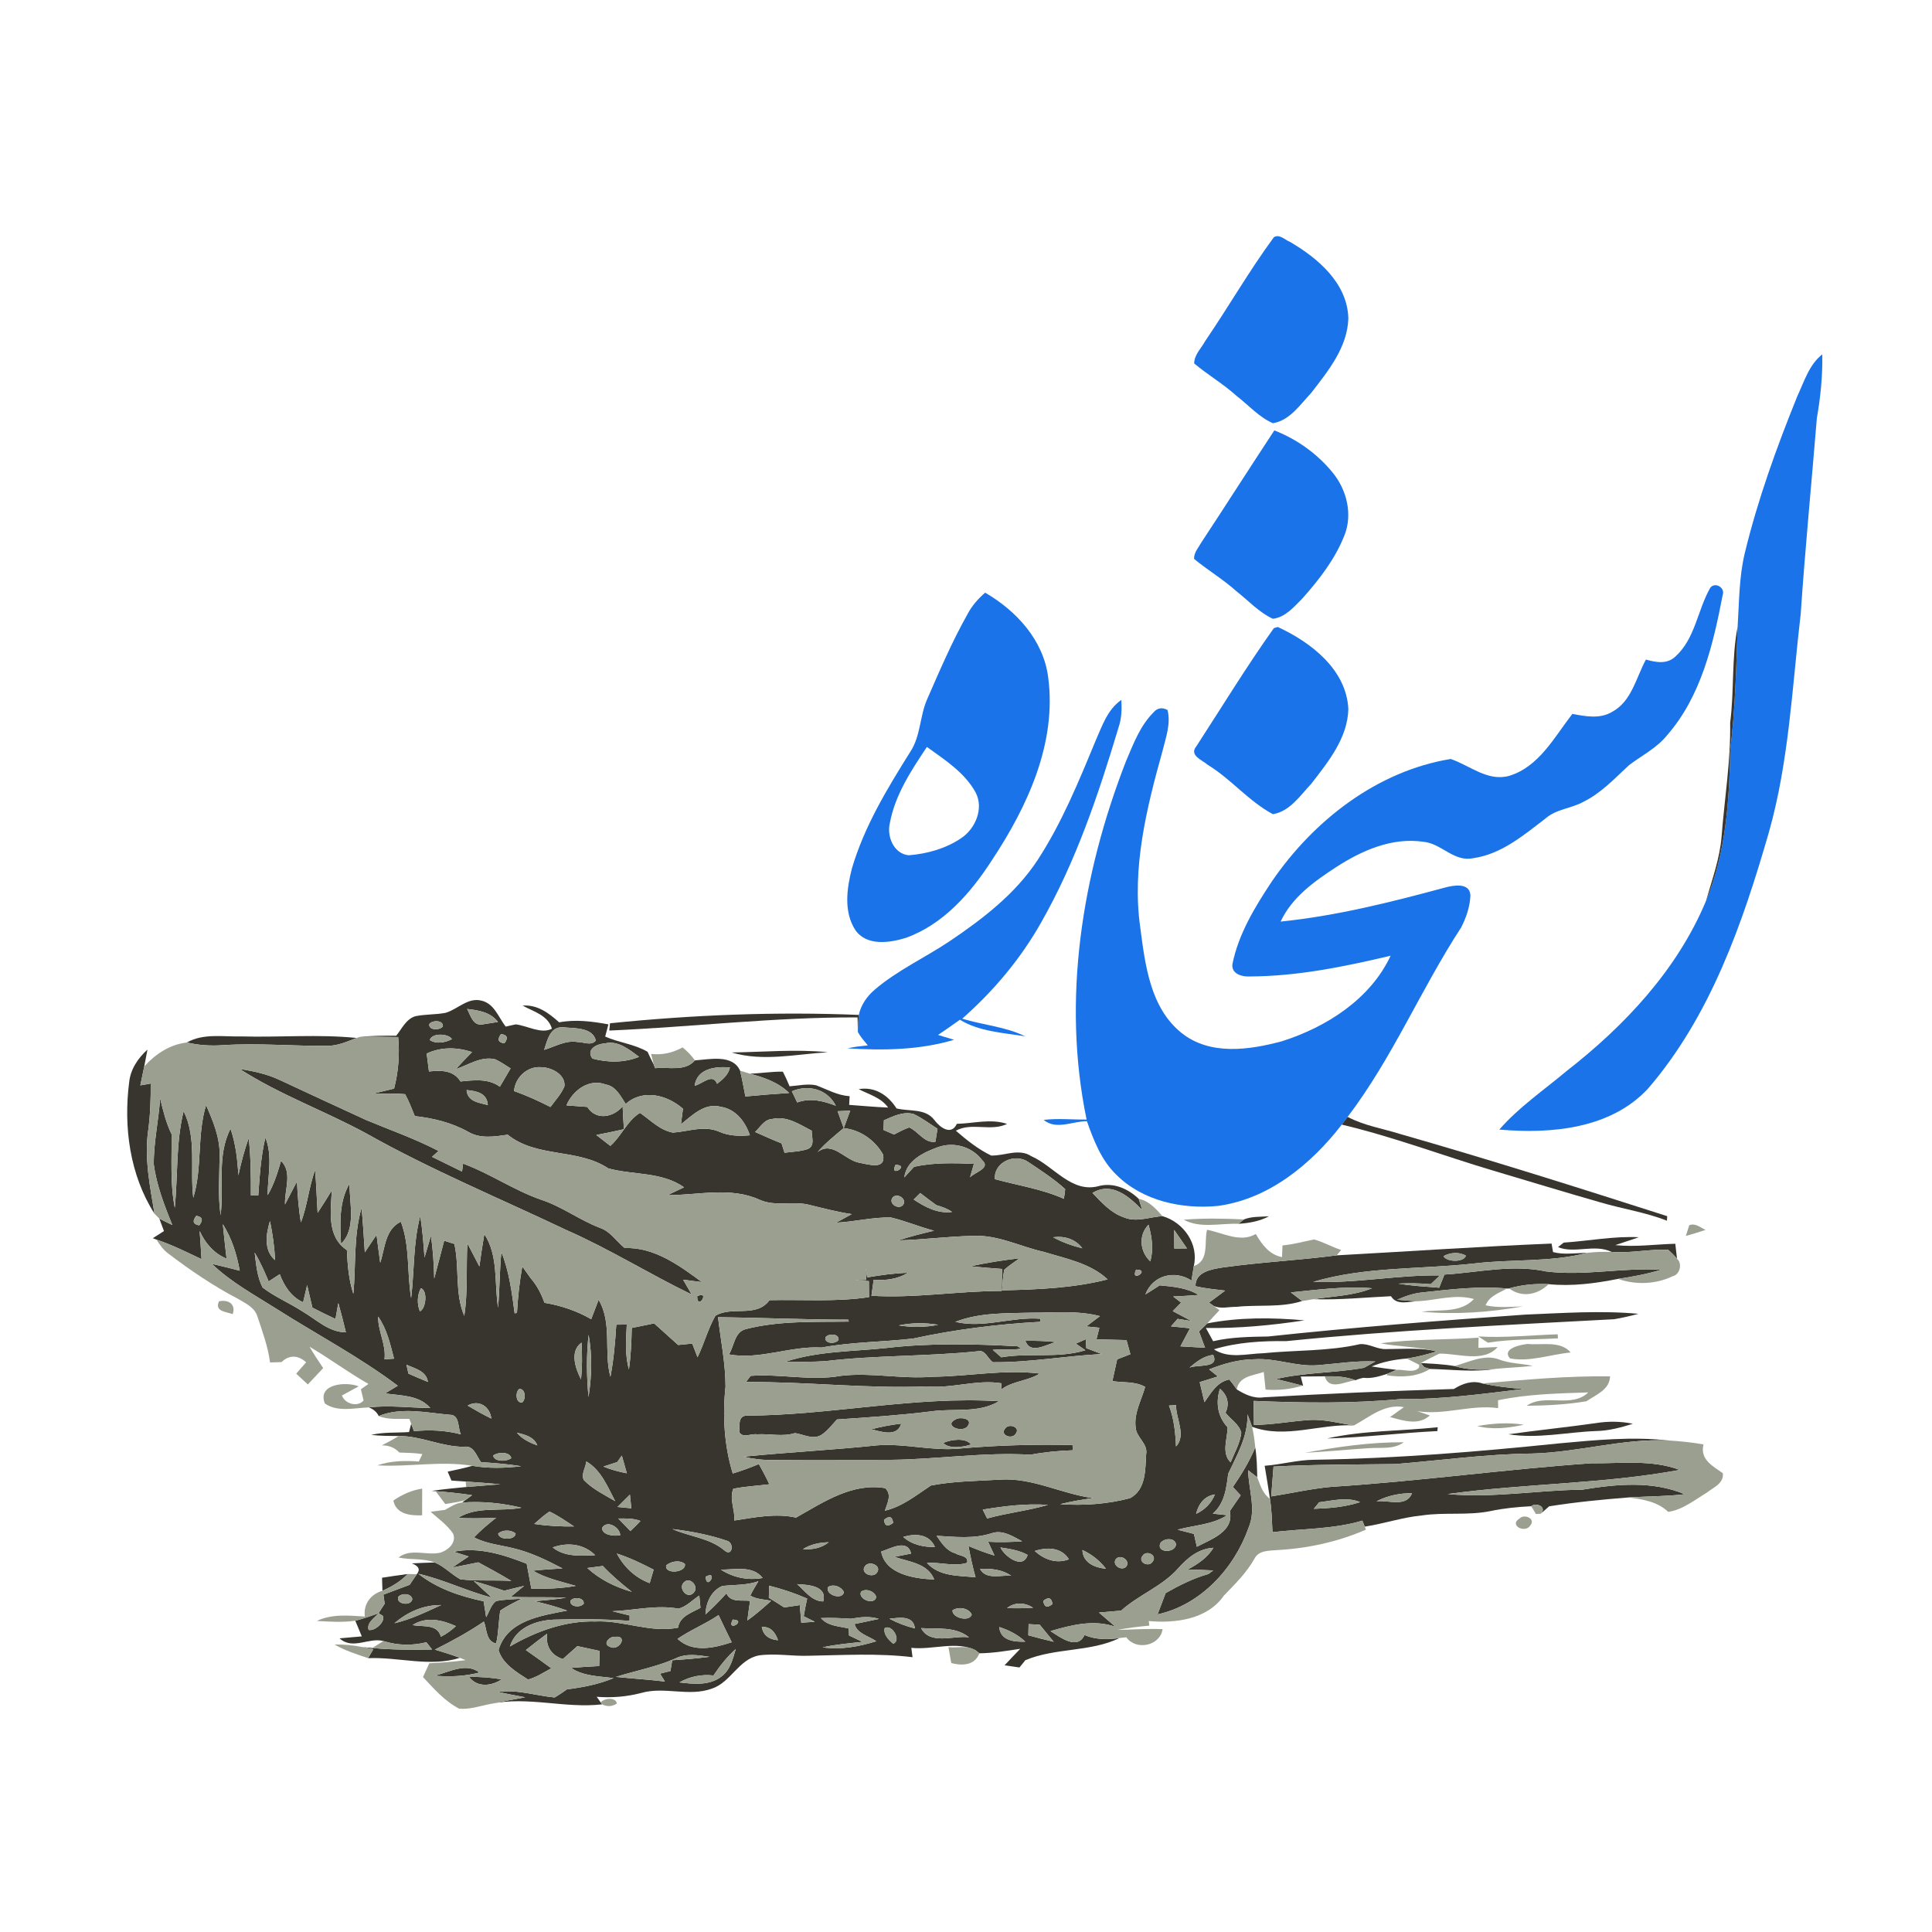 <?xml version="1.0" encoding="UTF-8" ?>
<!DOCTYPE svg PUBLIC "-//W3C//DTD SVG 1.1//EN" "http://www.w3.org/Graphics/SVG/1.1/DTD/svg11.dtd">
<svg width="198pt" height="198pt" viewBox="0 0 425 425" version="1.1" xmlns="http://www.w3.org/2000/svg">
<g id="#b94473ff">
<path fill="#1a73e8" opacity="1.00" d=" M 280.23 52.18 C 281.48 51.42 282.66 52.78 283.77 53.21 C 289.94 56.81 296.38 62.29 296.61 70.01 C 296.43 76.41 292.14 81.65 288.40 86.48 C 285.98 89.03 283.72 92.50 280.01 93.10 C 276.93 91.74 274.64 89.12 272.01 87.08 C 269.10 84.45 265.69 82.46 262.69 79.95 C 262.71 78.04 264.27 76.59 265.14 74.99 C 270.28 67.46 274.83 59.51 280.23 52.18 Z" />
<path fill="#1a73e8" opacity="1.00" d=" M 395.38 87.14 C 396.89 83.92 397.95 80.25 400.86 77.95 C 400.96 82.66 400.48 87.36 399.67 91.99 C 398.50 106.34 397.09 120.68 396.12 135.04 C 394.23 151.12 393.55 167.49 389.10 183.15 C 383.34 203.11 376.29 223.49 362.53 239.47 C 354.32 248.33 341.18 249.49 329.82 248.48 C 334.12 243.55 339.57 239.84 344.55 235.66 C 357.37 225.67 368.93 213.39 375.27 198.22 C 379.64 187.78 380.42 176.22 380.61 165.02 C 381.73 156.01 381.94 146.94 382.24 137.88 C 382.59 132.44 382.54 126.95 383.83 121.62 C 386.69 109.83 390.83 98.38 395.38 87.14 Z" />
<path fill="#1a73e8" opacity="1.00" d=" M 280.33 94.68 C 285.27 96.61 289.76 99.80 293.11 103.91 C 296.25 107.69 297.62 113.15 295.73 117.81 C 293.70 122.97 290.23 127.44 286.58 131.56 C 284.71 133.43 282.80 135.79 280.00 136.12 C 276.92 134.69 274.60 132.10 271.96 130.04 C 269.05 127.42 265.67 125.43 262.67 122.94 C 262.62 121.55 263.64 120.47 264.27 119.33 C 269.67 111.14 274.93 102.87 280.33 94.68 Z" />
<path fill="#1a73e8" opacity="1.00" d=" M 376.24 129.27 C 377.32 127.95 379.56 129.29 378.95 130.91 C 376.87 141.75 374.20 153.16 366.75 161.71 C 364.48 164.55 361.18 166.17 358.34 168.33 C 355.20 171.23 352.24 174.45 348.35 176.36 C 345.68 177.87 342.35 177.95 339.99 180.04 C 335.20 183.71 330.26 187.92 324.08 188.78 C 319.87 189.70 317.09 185.54 313.14 185.18 C 306.22 184.14 299.53 187.11 293.86 190.79 C 289.09 193.90 284.19 197.40 281.71 202.73 C 293.96 201.48 305.95 198.47 317.81 195.26 C 319.70 194.74 323.35 194.06 323.46 196.99 C 323.36 199.47 322.53 201.89 321.39 204.08 C 312.55 217.63 306.29 232.77 296.45 245.69 C 296.00 246.25 295.58 246.82 295.16 247.39 C 288.44 256.09 279.11 263.78 267.90 265.28 C 260.00 266.04 251.34 264.18 245.57 258.42 C 242.27 255.23 240.59 250.87 239.10 246.64 C 235.99 246.63 232.30 248.65 229.59 246.35 C 232.73 245.98 235.88 246.31 239.03 246.28 C 233.56 219.90 238.02 192.31 247.70 167.44 C 249.31 163.68 250.79 159.67 253.73 156.73 C 254.59 155.72 255.63 155.54 256.83 156.19 C 257.59 159.18 256.47 162.20 255.76 165.09 C 252.23 177.75 248.94 190.92 250.85 204.15 C 251.92 212.30 253.03 221.67 259.88 227.20 C 266.15 232.25 274.84 230.99 282.04 229.04 C 291.80 225.93 301.45 219.79 305.91 210.24 C 295.75 212.64 285.43 214.76 274.94 214.80 C 273.27 214.90 270.87 214.28 271.10 212.12 C 272.43 205.47 276.06 199.50 279.78 193.90 C 288.92 180.54 302.87 169.62 319.12 166.96 C 323.34 168.38 327.26 172.01 332.03 170.66 C 338.59 168.64 341.94 162.11 345.89 157.04 C 348.77 157.59 351.95 158.20 354.62 156.60 C 358.94 154.29 359.90 149.07 362.07 145.09 C 364.24 145.71 366.75 146.18 368.57 144.41 C 372.93 140.46 373.42 134.16 376.24 129.27 Z" />
<path fill="#1a73e8" opacity="1.00" d=" M 212.89 135.00 C 213.84 133.22 215.18 131.68 216.72 130.38 C 223.58 134.36 229.50 140.79 230.57 148.92 C 232.53 163.43 226.01 177.43 218.20 189.23 C 213.57 196.42 207.51 203.37 199.24 206.32 C 195.65 207.43 190.66 208.15 188.17 204.61 C 185.55 200.60 186.27 195.41 187.41 191.02 C 190.13 181.77 195.19 173.45 200.27 165.34 C 202.53 161.90 202.32 157.58 203.93 153.87 C 206.72 147.50 209.46 141.07 212.89 135.00 M 195.75 181.07 C 195.04 183.99 196.61 187.86 199.93 188.14 C 203.98 187.82 208.09 186.66 211.47 184.36 C 214.60 182.25 216.47 177.82 214.60 174.29 C 212.19 169.92 207.84 167.16 203.90 164.31 C 200.46 169.47 196.89 174.86 195.75 181.07 Z" />
<path fill="#1a73e8" opacity="1.00" d=" M 280.22 138.18 L 281.08 137.92 C 288.36 141.28 296.17 147.26 296.61 155.97 C 296.45 162.36 292.17 167.61 288.43 172.44 C 286.01 175.00 283.74 178.50 280.01 179.10 C 274.72 176.28 270.82 171.39 265.70 168.26 C 264.52 167.22 261.54 166.19 263.14 164.22 C 268.79 155.52 274.21 146.63 280.22 138.18 Z" />
<path fill="#1a73e8" opacity="1.00" d=" M 240.98 163.01 C 242.43 159.76 243.60 156.08 246.67 153.97 C 246.80 155.99 246.73 158.05 246.07 159.98 C 241.64 174.78 236.66 189.57 228.97 203.03 C 224.47 210.99 218.51 218.06 211.66 224.09 C 216.25 225.49 221.20 225.84 225.54 227.98 C 220.71 227.18 215.41 226.94 211.16 224.32 C 209.57 225.46 207.97 226.58 206.35 227.67 C 207.24 227.94 209.00 228.46 209.88 228.73 C 202.30 231.00 194.26 231.11 186.42 230.61 C 187.89 230.27 189.40 230.12 190.90 229.96 C 190.12 229.01 189.28 228.09 188.71 227.00 C 188.73 225.75 188.80 224.50 188.92 223.26 C 189.39 221.04 190.76 219.11 192.46 217.67 C 197.48 213.40 203.53 210.65 208.97 207.00 C 216.23 202.10 223.37 196.62 228.24 189.21 C 233.56 181.05 237.27 171.99 240.98 163.01 Z" />
</g>
<g id="#37352dff">
<path fill="#37352d" opacity="1.00" d=" M 380.60 159.00 C 381.51 151.98 380.88 144.86 382.24 137.88 C 381.94 146.94 381.73 156.01 380.61 165.02 C 380.42 176.22 379.64 187.78 375.27 198.22 C 376.62 193.52 378.33 188.86 378.72 183.95 C 379.36 175.63 380.74 167.37 380.60 159.00 Z" />
<path fill="#37352d" opacity="1.00" d=" M 98.03 222.80 C 100.71 222.01 102.95 219.33 105.95 220.13 C 108.73 220.77 109.67 223.81 111.24 225.83 C 111.97 225.67 112.71 225.50 113.44 225.34 C 116.00 225.62 119.08 227.55 121.41 226.29 C 120.54 223.31 117.37 222.54 114.96 221.21 C 118.22 220.96 120.71 222.84 123.00 224.89 C 126.62 224.21 130.26 224.68 133.84 225.34 C 133.67 226.01 133.31 227.35 133.13 228.02 C 136.07 229.35 139.56 229.67 142.45 231.37 C 142.87 232.31 143.33 233.24 143.80 234.16 L 144.11 234.98 C 147.05 234.64 150.65 235.82 152.87 233.26 C 156.04 233.06 161.14 231.84 162.80 235.52 C 163.26 237.40 163.60 239.30 163.97 241.20 C 167.17 240.90 170.38 240.63 173.59 240.43 C 171.24 238.10 168.10 237.03 164.98 236.20 C 167.39 236.09 169.79 235.71 172.21 235.74 C 172.75 236.78 173.24 237.86 173.69 238.96 C 175.62 238.83 177.59 238.34 179.52 238.74 C 181.95 239.64 184.25 240.99 186.90 241.13 C 186.88 241.61 186.82 242.57 186.80 243.05 C 189.65 243.25 192.50 243.53 195.37 243.64 C 193.82 241.44 191.15 240.76 188.89 239.59 C 192.47 238.98 195.37 240.92 197.22 243.83 C 200.03 244.54 203.54 243.75 205.54 246.38 C 206.78 248.04 209.25 249.87 210.49 247.22 C 214.17 247.14 217.92 246.02 221.54 247.24 C 217.94 248.98 213.74 246.82 210.27 248.73 C 212.65 250.80 215.16 252.80 218.02 254.19 C 220.95 254.31 224.10 252.52 226.87 254.34 C 231.87 256.52 235.78 262.64 241.86 260.87 C 245.05 260.10 248.23 261.54 250.50 263.73 C 250.69 264.34 251.07 265.55 251.26 266.16 C 248.39 263.26 244.62 259.85 240.32 262.42 C 242.34 264.53 244.39 266.84 247.25 267.80 C 249.99 268.96 252.93 267.68 255.74 267.53 C 260.37 268.88 263.75 273.66 262.61 278.52 C 262.46 279.57 262.27 280.62 262.10 281.69 C 258.39 279.29 253.59 280.52 251.96 284.75 C 253.02 284.10 254.06 283.42 255.11 282.75 C 258.04 283.03 261.09 283.27 263.68 284.86 C 261.81 285.01 259.94 285.12 258.07 285.20 C 258.65 285.65 259.23 286.10 259.82 286.55 C 259.20 287.17 258.59 287.80 257.98 288.42 C 259.35 289.14 260.73 289.87 262.10 290.60 C 261.08 290.44 260.06 290.28 259.05 290.12 C 258.69 290.53 257.96 291.35 257.60 291.77 C 258.99 291.90 260.38 292.04 261.78 292.19 C 261.07 293.51 260.37 294.83 259.67 296.17 C 261.47 296.27 263.28 296.38 265.09 296.48 C 264.64 295.28 264.20 294.09 263.75 292.90 C 264.36 292.30 264.96 291.71 265.57 291.12 C 272.61 289.75 279.84 289.81 286.96 290.45 C 279.78 291.54 272.53 292.23 265.27 292.13 C 265.80 293.10 266.33 294.07 266.87 295.04 C 270.83 294.12 274.90 294.07 278.95 294.00 C 297.75 291.99 316.61 290.51 335.47 289.19 C 343.78 288.85 352.13 288.25 360.43 289.01 C 358.67 289.49 356.88 289.89 355.09 290.20 C 331.04 291.49 306.93 292.59 282.95 295.02 C 277.59 294.95 272.18 295.26 267.03 296.82 C 270.31 298.98 274.27 297.78 277.92 297.68 C 284.99 296.97 292.19 297.28 299.14 295.69 C 301.13 295.49 302.94 296.88 304.96 296.77 C 308.29 296.75 311.64 296.49 314.95 297.04 L 316.06 297.29 C 313.89 297.93 311.70 298.53 309.46 298.85 C 306.81 299.06 304.19 299.56 301.73 300.59 C 303.55 300.88 305.37 301.13 307.21 301.34 C 306.70 301.56 305.69 302.00 305.18 302.21 C 303.48 302.75 301.76 303.30 299.95 303.09 C 299.31 303.20 298.72 303.38 298.18 303.63 C 296.03 302.78 293.70 302.71 291.43 302.76 C 289.66 302.76 287.90 302.79 286.14 302.81 C 286.27 303.32 286.53 304.33 286.66 304.84 L 286.54 304.81 C 284.60 304.30 282.65 303.83 280.71 303.36 C 287.06 301.86 293.65 302.05 300.04 300.89 C 300.67 300.54 301.93 299.85 302.56 299.50 C 298.33 299.28 294.14 299.98 289.94 300.31 C 285.21 300.72 280.68 298.68 275.95 299.01 C 272.50 299.03 269.17 299.98 265.98 301.24 C 266.47 301.63 267.43 302.40 267.91 302.79 C 266.57 303.20 265.24 303.62 263.91 304.04 C 264.25 305.51 264.60 306.98 264.95 308.46 C 266.41 306.42 267.71 303.98 270.42 303.46 C 271.01 304.15 271.55 304.88 272.06 305.64 C 273.84 306.75 275.81 307.70 277.98 307.38 C 291.92 306.57 305.86 305.97 319.82 305.55 C 321.70 304.36 323.88 303.59 326.11 304.33 C 329.08 304.99 332.11 305.32 335.15 305.55 C 326.18 306.62 317.22 307.87 308.16 307.76 C 297.40 308.78 286.57 308.62 275.78 308.17 C 275.79 309.93 275.81 311.69 275.84 313.46 C 279.91 313.42 283.91 312.65 287.96 312.38 C 291.31 312.13 294.56 313.13 297.86 313.56 C 290.37 313.16 282.73 316.58 275.43 313.86 C 275.11 312.94 274.77 312.03 274.42 311.14 C 274.53 315.95 272.15 320.01 270.18 324.19 C 269.77 327.41 269.41 330.67 266.80 332.97 C 267.59 333.06 269.17 333.22 269.96 333.31 C 266.66 335.44 262.70 335.49 259.04 336.50 C 259.94 336.73 261.74 337.20 262.64 337.43 C 262.80 338.14 263.12 339.55 263.28 340.26 C 266.42 338.58 271.49 336.95 270.54 332.42 C 271.33 331.25 272.10 330.09 272.92 328.94 C 272.49 328.49 271.64 327.57 271.21 327.11 C 273.09 324.35 274.84 321.50 276.13 318.41 C 276.49 320.58 276.51 322.78 276.57 324.98 C 276.07 324.59 275.07 323.81 274.57 323.42 C 274.63 327.61 276.41 331.98 274.67 336.05 C 271.52 345.00 264.13 353.07 254.64 355.13 C 255.23 353.56 255.84 352.01 256.42 350.44 C 259.41 348.75 262.50 347.18 265.82 346.25 C 266.08 346.05 266.62 345.65 266.88 345.46 C 265.01 345.37 263.14 345.30 261.27 345.26 C 263.47 344.08 265.61 342.68 266.93 340.48 C 263.68 340.65 261.19 342.72 259.14 345.04 C 255.64 348.99 250.51 350.81 246.63 354.30 C 245.00 354.44 243.37 354.58 241.75 354.73 C 242.95 355.78 244.17 356.83 245.40 357.87 C 240.68 356.19 235.71 357.45 231.09 358.81 C 233.14 360.10 236.98 363.11 238.57 359.67 C 241.02 360.72 243.69 360.70 246.29 360.33 C 239.85 363.46 232.16 362.43 225.56 365.21 C 225.24 365.61 224.59 366.41 224.26 366.81 C 223.17 366.65 222.08 366.49 220.99 366.33 C 222.12 365.10 223.29 363.90 224.44 362.70 C 221.46 363.15 218.47 363.66 215.45 363.69 L 214.57 363.00 C 210.32 360.91 205.09 363.00 200.47 362.49 C 200.56 363.17 200.65 363.86 200.74 364.55 C 193.15 363.63 185.53 364.10 177.92 364.23 C 174.25 364.37 170.57 363.64 166.93 364.16 C 162.49 365.00 160.76 370.08 156.61 371.46 C 151.55 373.31 146.13 370.93 141.01 372.43 C 137.83 373.25 134.54 373.52 131.26 373.26 C 131.48 373.57 131.93 374.19 132.15 374.50 L 132.44 374.92 C 124.25 375.88 116.04 373.07 107.91 374.83 C 110.44 374.29 112.99 373.84 115.53 373.37 C 113.55 372.99 111.56 372.64 109.60 372.18 C 113.81 371.61 117.87 373.01 122.01 373.41 C 122.94 372.85 123.85 372.25 124.73 371.62 C 128.23 371.18 131.71 370.51 134.98 369.15 C 131.80 368.72 128.40 368.76 125.62 366.91 C 127.68 366.72 129.74 366.60 131.81 366.50 C 131.84 365.38 131.88 364.27 131.91 363.17 C 130.28 362.82 128.64 362.47 127.01 362.11 C 125.94 363.06 124.87 364.00 123.81 364.96 C 121.19 364.10 120.01 362.09 120.34 359.38 C 118.77 360.55 117.21 361.75 115.68 362.98 C 117.56 364.29 119.43 365.63 121.28 366.99 C 119.62 367.89 118.01 368.96 116.17 369.47 C 113.64 367.85 110.52 366.00 109.67 362.97 C 111.59 356.42 119.07 355.41 124.76 354.30 C 122.44 353.43 120.03 352.80 117.62 352.24 C 119.94 352.04 122.25 351.81 124.55 351.47 C 120.48 351.25 116.41 351.44 112.34 351.29 C 113.32 350.48 114.31 349.66 115.29 348.86 C 113.83 349.19 112.38 349.57 110.92 349.93 C 108.70 349.17 106.48 348.43 104.22 347.80 C 105.52 349.02 106.85 350.22 108.17 351.43 C 102.68 350.03 97.57 347.44 92.03 346.20 C 96.18 349.48 101.28 351.17 106.39 352.25 C 106.58 353.40 106.75 354.57 106.94 355.74 C 107.66 354.56 107.99 353.02 109.15 352.19 C 110.98 351.84 112.86 351.81 114.72 351.69 C 113.15 352.54 111.50 353.27 110.05 354.31 C 109.65 356.70 109.69 359.16 109.14 361.53 C 106.86 361.06 107.15 358.40 106.44 356.71 C 103.02 359.04 99.38 361.03 95.66 362.88 C 97.51 363.45 99.37 364.00 101.18 364.69 C 94.56 366.77 87.71 364.48 80.97 364.76 C 81.26 364.27 81.84 363.29 82.13 362.79 C 81.55 362.68 80.41 362.45 79.84 362.34 C 80.35 362.38 81.38 362.47 81.89 362.52 C 86.26 362.95 90.66 362.92 95.04 362.86 C 94.73 362.46 94.11 361.66 93.80 361.26 C 90.67 362.05 87.44 361.97 84.35 361.00 C 81.15 360.12 77.61 363.04 74.69 360.40 C 75.92 360.29 78.37 360.08 79.59 359.97 C 79.11 358.82 78.63 357.68 78.16 356.53 C 79.89 356.09 81.59 355.48 83.28 354.89 C 82.38 355.89 80.60 357.00 81.09 358.55 C 82.48 358.87 84.91 356.69 84.17 355.41 C 83.95 355.28 83.50 355.02 83.28 354.89 C 83.70 354.18 84.15 353.47 84.62 352.79 C 84.55 352.29 84.41 351.29 84.34 350.79 C 86.27 350.06 88.20 349.34 90.12 348.62 C 90.33 348.31 90.75 347.68 90.96 347.37 C 91.14 347.10 91.51 346.56 91.69 346.29 C 92.50 345.29 92.14 344.50 90.60 343.91 C 92.28 343.82 93.95 343.76 95.64 343.71 C 97.73 344.58 99.30 346.34 101.29 347.42 C 105.00 347.84 108.76 347.55 112.49 347.77 C 110.11 346.34 107.67 345.00 105.22 343.68 C 103.32 344.08 101.42 344.46 99.51 344.82 C 100.71 344.01 101.89 343.16 103.11 342.39 C 102.00 342.04 100.90 341.69 99.79 341.35 C 105.35 340.24 110.75 341.98 115.86 343.99 C 116.20 345.81 116.54 347.63 116.88 349.46 C 120.15 349.55 123.44 349.44 126.67 348.86 C 123.48 347.90 120.14 347.24 117.24 345.52 C 119.40 345.28 121.57 345.16 123.74 345.02 C 120.27 343.21 116.71 341.46 112.88 340.57 C 110.00 339.86 106.95 339.60 104.28 338.18 C 105.77 336.60 107.46 335.23 109.15 333.87 C 106.35 334.00 103.54 334.05 100.75 333.92 C 104.92 331.27 110.09 332.57 114.71 331.67 C 110.45 330.64 106.04 330.20 101.66 330.52 L 102.31 330.04 C 102.70 329.76 103.47 329.19 103.86 328.90 C 101.20 328.52 98.53 328.22 95.84 328.03 L 94.96 327.96 C 97.48 327.60 100.01 327.35 102.55 327.11 C 105.06 326.90 107.56 326.72 110.07 326.50 C 107.53 326.27 104.98 326.09 102.44 325.91 C 101.66 325.86 100.09 325.75 99.31 325.69 C 99.03 325.03 98.75 324.38 98.48 323.73 C 100.29 323.34 102.12 322.97 103.90 322.45 C 107.45 323.06 111.09 322.97 114.66 322.54 C 111.73 322.05 108.76 321.85 105.81 321.63 C 104.78 320.27 104.24 317.90 102.08 318.26 C 97.14 318.30 92.64 315.85 87.73 315.90 C 85.70 315.87 83.66 315.89 81.65 315.65 C 84.38 314.99 87.20 315.22 89.98 315.02 C 90.10 314.56 90.33 313.65 90.45 313.19 C 90.61 313.60 90.91 314.42 91.07 314.83 C 94.52 314.49 98.01 314.63 101.38 315.53 C 100.66 314.06 101.17 311.18 98.92 311.22 C 93.79 310.77 88.23 309.48 83.31 311.50 C 82.87 310.57 82.09 309.97 81.15 309.60 C 85.65 309.07 90.16 309.70 94.66 309.73 C 92.17 306.85 88.16 307.04 84.72 306.52 C 85.64 305.95 86.57 305.39 87.50 304.83 C 79.11 298.51 69.78 293.61 60.93 287.99 C 56.02 284.87 50.83 282.09 46.61 278.02 C 48.66 278.48 50.70 279.00 52.74 279.53 C 52.09 275.93 50.99 272.41 49.02 269.29 C 49.25 271.82 49.56 274.34 49.84 276.87 C 47.05 275.74 45.15 273.48 43.92 270.80 C 44.07 272.86 44.21 274.92 44.33 276.99 C 41.07 275.44 37.84 273.83 34.41 272.68 L 33.62 272.38 C 34.44 271.85 35.25 271.33 36.07 270.81 C 35.73 269.89 35.39 268.98 35.05 268.07 C 35.99 268.55 36.94 269.02 37.90 269.47 C 36.16 265.16 34.44 260.77 33.83 256.13 C 33.79 251.25 34.91 246.45 35.22 241.59 C 35.86 244.28 36.53 246.99 37.74 249.50 C 37.81 254.90 37.40 260.35 38.45 265.69 C 39.14 258.61 38.68 251.40 40.39 244.43 C 43.34 250.37 41.74 257.14 42.52 263.49 C 44.55 256.85 43.30 249.75 45.33 243.11 C 46.86 246.59 48.38 250.20 48.31 254.08 C 48.29 258.49 47.89 262.93 48.53 267.33 C 49.31 260.97 47.66 254.25 50.71 248.29 C 51.84 251.59 52.25 255.08 52.43 258.55 C 53.05 255.79 53.73 253.03 54.72 250.37 C 55.18 254.55 55.20 258.77 55.19 262.97 C 55.60 262.97 56.41 262.96 56.82 262.96 C 57.12 258.70 57.38 254.42 58.38 250.25 C 60.04 254.32 58.87 258.69 58.88 262.91 C 60.28 260.57 61.07 257.95 61.82 255.36 C 64.41 257.92 62.55 261.79 62.70 264.94 C 63.58 263.26 64.46 261.57 65.33 259.89 C 65.47 262.90 65.68 265.92 66.19 268.90 C 67.65 265.19 67.91 261.14 69.32 257.41 C 69.58 260.54 69.67 263.67 69.87 266.80 C 70.95 265.18 71.98 263.52 72.99 261.86 C 72.76 266.43 71.86 272.06 76.31 275.00 C 76.45 278.24 76.71 281.51 77.73 284.62 C 78.33 278.31 77.74 271.86 79.54 265.70 C 79.85 268.95 80.04 272.22 80.25 275.49 C 81.12 274.20 81.97 272.92 82.83 271.64 C 83.09 273.68 83.35 275.73 83.64 277.78 C 84.72 274.55 84.68 270.44 88.18 268.75 C 90.22 274.14 89.49 279.97 90.44 285.55 C 91.17 279.53 90.87 273.38 92.45 267.48 C 92.93 270.51 93.16 273.57 93.38 276.63 C 93.73 275.44 94.44 273.05 94.80 271.85 C 95.25 274.96 95.44 278.10 95.52 281.25 C 96.26 278.47 96.99 275.70 97.71 272.93 C 98.27 273.11 99.39 273.47 99.95 273.64 C 101.12 278.85 99.98 284.42 102.13 289.46 C 102.94 284.18 102.53 278.82 102.81 273.50 C 103.70 275.18 104.57 276.89 105.45 278.58 C 105.79 276.20 106.13 273.83 106.54 271.47 C 109.69 276.29 108.69 282.23 109.57 287.65 C 109.92 283.57 109.90 279.48 110.29 275.41 C 112.02 279.71 112.60 284.34 113.21 288.90 L 113.72 288.82 C 113.92 285.39 114.28 281.97 114.89 278.59 C 115.51 279.47 116.14 280.34 116.77 281.22 C 118.15 282.79 119.07 284.65 119.79 286.59 C 123.40 287.19 126.88 288.36 130.05 290.19 C 130.58 288.77 131.12 287.35 131.68 285.93 C 134.74 291.10 132.76 297.30 134.28 302.87 C 135.01 299.08 135.33 295.24 135.57 291.40 C 136.14 291.39 137.30 291.38 137.88 291.37 C 137.71 294.66 137.44 298.02 138.35 301.24 C 138.79 298.22 138.91 295.17 138.97 292.12 C 140.61 291.79 142.25 291.46 143.90 291.12 C 145.67 292.69 147.43 294.28 149.18 295.87 C 150.21 295.76 151.25 295.66 152.28 295.56 C 152.57 296.31 153.15 297.82 153.44 298.57 C 154.90 295.59 155.73 292.32 157.37 289.44 C 161.02 287.20 166.37 289.99 169.28 286.01 C 176.58 285.85 183.93 286.43 191.17 285.34 C 191.16 284.46 191.15 282.70 191.14 281.82 C 190.38 281.77 188.87 281.67 188.11 281.62 C 188.71 281.60 189.91 281.57 190.51 281.55 C 190.50 280.92 190.47 279.67 190.45 279.04 C 190.53 279.53 190.68 280.51 190.76 281.00 C 193.73 280.50 196.72 280.07 199.73 279.99 C 197.46 281.39 194.81 281.73 192.19 281.51 C 192.02 282.69 191.86 283.86 191.70 285.04 C 201.27 285.63 210.78 283.98 220.35 283.98 C 220.37 282.36 220.40 280.75 220.43 279.14 C 218.14 278.97 215.85 278.80 213.57 278.56 C 217.11 277.74 220.70 277.22 224.31 276.79 C 223.16 277.61 221.96 278.38 220.90 279.34 C 220.61 280.82 220.56 282.34 220.44 283.85 C 228.23 283.67 236.07 283.37 243.66 281.44 C 239.84 277.87 234.50 276.89 229.67 275.40 C 224.45 274.25 219.49 271.58 214.03 271.87 C 208.54 271.97 203.09 272.72 197.60 272.86 C 200.19 272.01 202.83 271.35 205.48 270.73 C 202.27 269.90 199.21 268.58 195.98 267.82 C 191.94 267.73 187.97 268.77 183.94 268.96 C 185.08 268.32 186.22 267.70 187.37 267.08 C 184.15 266.61 181.00 265.77 177.85 265.00 C 174.34 264.18 170.58 265.44 167.20 263.97 C 160.79 260.99 153.61 262.92 146.84 262.91 C 148.05 262.33 149.27 261.75 150.48 261.18 C 145.53 257.71 139.33 258.53 133.81 257.02 C 127.10 252.55 118.11 254.78 111.68 249.61 C 108.77 250.03 105.63 250.56 102.96 248.96 C 99.35 246.95 95.33 245.97 91.25 245.52 C 90.58 243.90 89.97 242.24 89.12 240.70 C 86.69 240.47 84.24 240.61 81.80 240.65 C 83.43 240.24 85.06 239.85 86.69 239.47 C 87.65 235.76 87.94 231.94 87.59 228.13 C 84.74 228.10 81.89 228.02 79.04 228.12 C 81.73 227.82 84.45 227.82 87.16 227.84 C 88.40 226.30 89.33 224.16 91.37 223.55 C 93.56 223.09 95.83 223.22 98.03 222.80 M 102.75 221.95 C 103.48 223.25 103.99 225.57 105.94 225.38 C 106.84 225.24 108.64 224.95 109.54 224.81 C 107.93 222.65 105.24 222.23 102.75 221.95 M 94.43 225.28 C 94.26 226.72 96.75 226.67 97.42 225.80 C 97.58 224.37 95.09 224.36 94.43 225.28 M 119.70 230.95 C 122.09 230.24 124.43 228.79 127.00 229.22 C 128.36 229.19 130.01 230.16 131.08 228.89 C 130.33 225.92 126.29 226.25 123.91 225.98 C 121.00 225.77 120.40 228.82 119.70 230.95 M 110.21 227.47 C 109.33 228.66 109.58 229.34 110.96 229.51 C 111.85 228.32 111.60 227.64 110.21 227.47 M 94.55 228.79 C 95.94 229.74 98.01 229.34 99.41 228.59 C 98.72 227.35 94.98 227.14 94.55 228.79 M 130.31 232.86 C 133.64 233.77 137.37 233.81 140.58 232.48 C 138.43 230.90 135.96 228.81 133.07 229.53 C 131.31 229.62 128.84 230.82 130.31 232.86 M 93.86 231.76 C 94.02 233.07 94.19 234.38 94.36 235.70 C 97.01 235.43 99.73 235.37 101.31 237.90 C 104.25 237.61 107.42 237.19 109.96 239.06 C 110.74 237.72 111.54 236.38 112.32 235.03 C 111.22 234.34 110.14 233.59 108.96 233.03 C 105.86 232.27 103.09 234.25 100.28 235.18 C 101.44 233.90 102.64 232.66 103.85 231.43 C 100.53 230.34 97.06 230.26 93.86 231.76 M 113.08 240.01 C 115.83 240.98 118.49 242.19 121.09 243.52 C 122.16 242.03 123.48 240.67 124.17 238.95 C 124.41 236.33 121.29 234.77 119.02 234.76 C 115.98 234.51 113.31 237.04 113.08 240.01 M 152.81 238.83 C 154.45 238.52 156.79 235.92 157.74 238.42 C 158.97 237.46 160.22 236.46 160.57 234.82 C 157.46 234.54 153.33 235.01 152.81 238.83 M 124.61 243.16 C 126.13 243.28 127.66 243.38 129.19 243.50 C 131.13 246.55 134.88 245.83 136.97 243.38 C 137.04 245.05 137.13 246.73 137.25 248.40 C 135.23 248.87 133.20 249.28 131.17 249.67 C 132.21 250.46 133.23 251.26 134.26 252.07 C 136.74 249.90 137.92 246.58 140.78 244.81 C 143.08 246.39 145.18 248.64 148.03 249.15 C 151.39 248.92 154.92 247.50 158.20 248.95 C 160.34 249.89 162.66 249.96 164.96 249.74 C 163.97 246.78 161.85 243.97 158.57 243.48 C 155.04 242.51 152.29 245.34 149.79 247.32 C 149.90 246.46 150.12 244.75 150.24 243.90 C 146.76 240.85 141.42 239.47 137.64 242.85 C 136.52 241.13 135.51 238.96 133.25 238.57 C 129.61 237.16 125.97 239.86 124.61 243.16 M 102.64 239.79 C 102.82 242.33 105.37 242.58 107.31 243.09 C 107.15 240.43 104.84 240.00 102.64 239.79 M 174.19 240.06 C 174.58 240.87 174.97 241.69 175.37 242.52 C 178.24 241.44 181.11 242.19 183.87 243.24 C 182.01 239.59 177.84 238.50 174.19 240.06 M 184.25 244.44 C 184.70 245.68 185.14 246.91 185.60 248.15 C 183.61 249.84 181.55 251.46 179.84 253.44 C 183.15 250.87 185.82 255.21 189.03 255.78 C 191.03 256.12 194.91 257.48 194.26 253.99 C 192.51 250.83 189.23 248.53 185.61 248.16 C 186.09 246.88 186.57 245.60 187.03 244.32 C 186.34 244.35 184.95 244.41 184.25 244.44 M 194.44 246.44 C 194.42 246.97 194.38 248.04 194.36 248.57 C 195.13 248.90 195.89 249.23 196.66 249.57 C 197.75 249.00 198.84 248.42 200.01 248.01 C 202.03 248.89 203.34 251.53 205.77 251.17 C 205.88 250.45 206.11 249.02 206.23 248.30 C 204.48 247.20 202.83 245.92 200.95 245.05 C 198.65 244.45 196.49 245.56 194.44 246.44 M 166.10 249.01 C 168.03 249.87 169.95 250.74 171.92 251.51 C 172.08 252.03 172.41 253.06 172.58 253.58 C 174.29 253.35 176.06 253.32 177.71 252.76 C 179.37 252.00 178.51 250.11 178.56 248.73 C 175.87 247.35 173.08 245.41 169.89 246.15 C 168.14 246.23 167.26 247.95 166.10 249.01 M 206.31 252.36 C 203.18 253.51 199.37 255.27 198.93 259.01 C 199.47 258.42 200.54 257.26 201.07 256.67 C 205.38 255.70 209.85 255.85 214.24 256.02 C 213.95 257.01 213.67 257.99 213.39 258.98 C 214.43 257.86 218.04 256.96 216.07 255.23 C 213.84 252.23 209.80 251.10 206.31 252.36 M 218.86 259.39 C 223.93 260.77 229.20 261.55 234.03 263.71 C 234.15 263.00 234.25 262.29 234.32 261.58 C 231.81 259.31 228.94 257.45 226.12 255.57 C 223.26 253.61 218.55 255.67 218.86 259.39 M 197.00 256.24 C 195.50 259.24 200.35 256.30 197.00 256.24 M 200.99 263.87 C 203.51 265.54 206.29 267.03 209.44 266.60 C 208.40 265.86 207.19 265.46 205.99 265.11 C 204.78 264.24 203.60 263.35 202.43 262.44 C 201.94 262.92 201.46 263.39 200.99 263.87 M 196.32 263.48 C 195.38 264.83 197.75 266.23 198.68 265.03 C 199.57 263.67 197.25 262.27 196.32 263.48 M 43.18 267.45 C 42.25 268.62 42.47 269.32 43.83 269.55 C 44.75 268.38 44.54 267.68 43.18 267.45 M 60.50 277.20 C 60.39 274.31 59.97 271.43 59.39 268.60 C 58.52 271.42 57.97 275.05 60.50 277.20 M 253.05 277.48 C 253.79 274.79 253.40 272.04 252.65 269.41 C 250.39 271.71 250.74 275.35 253.05 277.48 M 258.30 270.56 C 258.30 271.92 258.30 273.28 258.32 274.64 C 259.01 274.64 260.41 274.63 261.11 274.63 C 260.17 273.27 259.24 271.91 258.30 270.56 M 231.66 272.17 C 233.68 273.28 235.86 274.05 238.09 274.60 C 236.56 272.54 234.16 271.84 231.66 272.17 M 56.02 275.55 C 56.35 278.13 56.54 280.87 57.77 283.23 C 60.47 285.30 63.66 286.62 66.51 288.47 C 69.58 290.25 72.30 293.06 76.09 293.09 C 75.59 290.93 75.02 288.78 74.42 286.64 C 74.27 287.52 73.95 289.27 73.80 290.15 C 72.09 289.35 70.39 288.52 68.72 287.65 C 68.34 285.99 67.96 284.34 67.56 282.70 C 67.34 283.64 66.90 285.53 66.68 286.48 C 64.06 285.29 62.52 282.90 61.54 280.30 C 60.73 280.83 59.92 281.35 59.10 281.89 C 58.18 279.72 57.24 277.56 56.02 275.55 M 249.91 279.29 C 248.51 282.33 253.25 279.30 249.91 279.29 M 92.58 283.38 C 91.77 284.87 91.71 286.91 92.37 288.47 C 93.73 287.86 94.12 283.89 92.58 283.38 M 210.15 290.78 C 216.41 292.27 222.59 289.60 228.90 290.10 L 228.83 290.77 C 219.45 291.29 210.11 292.45 200.93 294.44 C 194.21 295.24 187.40 295.18 180.73 296.43 C 173.82 296.04 167.27 299.18 160.35 297.94 C 161.53 296.09 161.56 293.00 164.05 292.38 C 171.43 290.48 179.14 290.85 186.70 290.72 L 186.64 290.30 C 177.07 290.30 167.51 289.86 157.95 289.75 C 158.53 294.83 159.60 299.89 159.60 305.02 C 158.92 311.41 159.30 317.97 161.19 324.14 C 163.15 323.55 165.06 322.84 166.94 322.06 C 167.76 323.51 168.53 324.99 169.24 326.51 C 166.60 326.84 163.93 326.97 161.31 327.50 C 160.39 329.72 161.71 332.15 161.54 334.48 C 166.02 333.81 170.59 332.83 175.11 333.84 C 181.10 330.47 187.48 326.12 194.72 327.36 C 196.26 328.81 195.17 330.67 194.66 332.32 C 198.52 331.42 201.56 328.90 204.78 326.78 C 209.76 325.81 214.90 325.80 219.96 325.49 C 227.08 325.00 233.48 328.62 240.40 329.54 C 238.00 329.92 235.58 330.27 233.23 330.89 C 238.37 331.24 243.63 330.88 248.61 329.56 C 252.12 327.64 251.92 323.33 252.13 319.90 C 252.57 317.56 249.95 316.22 249.82 314.01 C 249.41 310.86 251.09 308.02 251.91 305.09 C 249.74 303.84 247.09 304.18 244.70 303.82 C 245.06 302.22 245.40 300.62 245.75 299.03 C 246.71 298.65 247.68 298.28 248.66 297.90 C 248.37 296.86 248.09 295.82 247.81 294.79 C 245.61 294.74 243.40 294.68 241.20 294.63 C 241.41 293.77 241.62 292.92 241.84 292.07 C 241.12 292.00 239.68 291.86 238.96 291.79 C 239.97 291.03 240.97 290.28 241.97 289.52 C 237.05 288.24 231.94 288.78 226.92 288.76 C 221.30 288.91 215.48 288.71 210.15 290.78 M 83.19 289.62 C 83.11 292.84 84.98 295.77 84.58 299.01 C 85.11 298.97 86.16 298.91 86.68 298.88 C 85.85 295.68 85.11 292.37 83.19 289.62 M 197.72 291.56 C 200.59 292.02 203.53 292.00 206.38 291.43 C 203.51 290.95 200.57 290.96 197.72 291.56 M 129.48 293.62 C 128.98 298.17 129.03 302.77 129.46 307.32 C 130.18 302.79 130.30 298.14 129.48 293.62 M 181.56 294.23 C 181.39 295.65 183.83 295.70 184.46 294.76 C 184.64 293.32 182.18 293.27 181.56 294.23 M 127.81 303.44 C 128.09 300.75 128.08 298.04 127.92 295.34 C 125.26 297.29 126.59 301.03 127.81 303.44 M 261.66 300.85 C 263.38 300.11 268.31 301.08 266.88 298.06 C 264.82 298.25 263.18 299.57 261.66 300.85 M 89.41 300.21 C 89.52 300.70 89.74 301.68 89.85 302.17 C 91.27 302.80 92.69 303.42 94.13 303.99 C 93.78 301.56 91.28 301.07 89.41 300.21 M 114.19 305.57 C 113.31 306.27 113.45 308.73 114.88 308.51 C 115.75 307.80 115.60 305.34 114.19 305.57 M 268.36 305.50 C 267.39 308.53 267.83 311.60 270.04 313.96 C 270.05 316.50 268.60 319.60 270.71 321.69 C 271.57 319.56 272.79 317.48 273.06 315.16 C 272.59 313.29 270.70 312.24 269.58 310.77 C 270.56 308.77 269.97 306.85 268.36 305.50 M 102.87 309.20 C 104.57 310.21 106.30 311.19 108.08 312.06 C 107.78 309.35 105.28 307.81 102.87 309.20 M 257.15 309.19 C 258.26 312.07 258.56 315.13 258.70 318.19 C 261.02 315.74 258.64 312.04 258.71 309.10 C 258.32 309.13 257.54 309.17 257.15 309.19 M 113.70 315.17 C 114.87 316.56 116.52 317.36 118.20 317.96 C 117.46 316.04 115.49 315.59 113.70 315.17 M 108.48 320.20 C 108.79 321.65 111.46 321.54 112.47 320.76 C 112.17 319.29 109.47 319.38 108.48 320.20 M 135.77 321.63 C 135.01 321.87 133.50 322.36 132.74 322.61 C 134.39 323.30 136.13 323.76 137.89 324.09 C 137.53 322.78 137.16 321.48 136.79 320.19 C 136.54 320.55 136.03 321.27 135.77 321.63 M 128.98 321.49 C 128.86 322.82 127.77 324.26 128.43 325.58 C 130.37 327.58 132.94 328.82 135.33 330.22 C 133.64 327.03 132.25 323.41 128.98 321.49 M 135.84 331.50 C 136.60 331.57 138.12 331.72 138.88 331.79 C 138.81 331.04 138.65 329.53 138.57 328.78 C 137.66 329.68 136.75 330.59 135.84 331.50 M 263.12 333.01 C 265.00 332.15 266.47 330.68 267.25 328.75 C 264.93 329.08 263.64 330.88 263.12 333.01 M 216.18 332.08 C 216.43 332.57 216.91 333.54 217.15 334.03 C 221.56 332.80 226.14 332.33 230.54 331.04 C 225.73 330.70 220.92 331.31 216.18 332.08 M 117.52 335.23 C 120.42 335.68 123.35 335.82 126.28 335.79 C 124.52 334.63 122.78 333.40 120.87 332.51 C 119.66 333.30 118.61 334.29 117.52 335.23 M 136.01 334.04 C 136.89 334.96 137.78 335.88 138.67 336.80 C 139.44 336.09 140.17 335.34 140.89 334.58 C 139.33 333.96 137.65 334.03 136.01 334.04 M 194.46 334.33 C 194.61 335.72 195.28 335.94 196.47 334.99 C 196.30 333.59 195.63 333.37 194.46 334.33 M 132.42 336.15 C 132.56 337.78 135.15 337.96 136.43 337.72 C 136.43 336.04 133.52 334.20 132.42 336.15 M 147.92 336.36 C 151.65 338.02 155.90 338.28 159.20 340.92 C 161.04 342.71 161.59 339.57 160.07 338.99 C 156.15 337.63 152.03 336.86 147.92 336.36 M 109.58 337.34 C 109.70 338.83 113.37 338.88 113.43 337.34 C 112.40 336.48 110.61 336.49 109.58 337.34 M 198.69 338.09 C 200.62 339.82 203.13 340.34 205.67 340.31 C 204.42 337.40 201.31 337.30 198.69 338.09 M 206.03 337.84 C 207.11 339.40 208.19 341.16 210.15 341.69 C 211.05 342.32 213.15 342.20 212.74 343.79 C 209.90 344.68 206.84 343.59 203.92 343.81 C 206.60 346.83 210.92 346.60 214.60 346.97 C 213.95 344.71 213.48 342.40 213.04 340.09 C 214.91 340.87 216.82 341.62 218.77 342.19 C 218.30 341.17 217.83 340.16 217.36 339.15 C 219.85 339.30 222.35 339.23 224.85 339.05 C 222.83 337.99 220.59 336.48 218.20 337.26 C 214.26 338.57 210.09 338.08 206.03 337.84 M 121.58 340.40 C 124.23 342.54 127.74 342.25 130.93 342.11 C 128.42 339.59 124.82 339.23 121.58 340.40 M 176.63 340.79 C 178.67 340.91 180.69 340.58 182.30 339.26 C 180.31 339.32 178.32 339.69 176.63 340.79 M 255.31 339.38 C 254.17 341.63 258.54 341.76 258.70 339.73 C 258.45 338.18 256.09 338.36 255.31 339.38 M 193.84 341.31 C 194.74 346.33 201.26 347.31 205.51 347.45 C 204.07 343.84 199.95 343.61 196.78 342.47 C 197.69 342.29 199.51 341.94 200.42 341.76 C 199.66 338.41 195.90 340.67 193.84 341.31 M 227.62 341.19 C 229.70 343.05 232.36 344.08 235.14 343.01 C 233.47 340.34 230.30 340.30 227.62 341.19 M 220.08 340.41 C 220.96 342.38 225.06 345.37 226.05 342.05 C 224.22 341.02 222.11 340.73 220.08 340.41 M 238.11 340.97 C 238.20 343.79 240.86 344.87 243.29 345.09 C 241.92 343.31 240.14 341.91 238.11 340.97 M 135.69 341.75 C 137.26 344.73 139.74 347.07 142.92 348.26 C 143.21 347.26 143.49 346.27 143.79 345.29 C 141.16 343.94 138.50 342.65 135.69 341.75 M 251.35 342.23 C 250.20 343.61 252.68 344.90 253.53 343.55 C 254.71 342.15 252.19 340.88 251.35 342.23 M 245.45 342.99 C 244.54 344.33 246.83 345.74 247.78 344.58 C 248.73 343.23 246.39 341.78 245.45 342.99 M 129.19 344.93 C 131.97 347.48 135.38 349.14 138.99 350.17 C 136.75 348.40 134.56 346.56 132.61 344.48 C 131.47 344.62 130.33 344.77 129.19 344.93 M 146.56 344.34 C 146.08 346.40 151.05 345.99 150.66 344.03 C 149.51 343.10 147.63 343.44 146.56 344.34 M 190.29 344.50 C 189.11 346.06 191.97 347.27 192.91 345.96 C 194.05 344.39 191.21 343.22 190.29 344.50 M 158.57 345.28 C 161.31 347.05 164.56 347.71 167.78 347.12 C 165.55 344.29 161.66 345.32 158.57 345.28 M 215.58 345.13 C 216.96 347.62 220.17 346.42 222.44 346.64 C 220.42 345.22 217.97 345.02 215.58 345.13 M 155.22 346.85 C 155.44 350.19 158.17 345.24 155.22 346.85 M 150.41 348.11 C 149.15 349.39 151.14 351.82 152.52 350.44 C 153.96 349.16 151.79 346.64 150.41 348.11 M 158.93 348.87 C 156.44 349.91 155.28 352.58 155.19 355.14 C 156.81 353.68 158.34 352.12 159.80 350.50 C 160.74 352.62 163.15 351.92 165.00 352.16 C 164.79 353.60 164.58 355.04 164.40 356.48 C 166.24 355.16 167.95 353.67 169.64 352.15 C 168.10 351.81 166.42 351.84 165.05 350.99 C 165.58 349.90 166.21 348.87 166.83 347.84 C 164.28 348.74 161.57 348.60 158.93 348.87 M 169.19 348.82 C 169.18 349.48 169.15 350.81 169.13 351.48 C 170.26 352.17 171.39 352.88 172.50 353.60 C 173.36 353.47 175.08 353.22 175.94 353.09 C 176.04 354.38 176.15 355.67 176.26 356.96 C 177.01 356.91 178.51 356.81 179.25 356.76 C 178.64 356.46 177.41 355.85 176.80 355.54 C 177.02 354.24 177.26 352.94 177.56 351.66 C 174.86 350.47 172.05 349.54 169.19 348.82 M 175.35 348.48 C 177.06 349.96 178.57 352.25 181.08 352.28 C 182.08 348.81 177.67 348.61 175.35 348.48 M 182.18 349.10 C 181.41 350.81 185.25 352.09 185.65 350.26 C 185.15 349.04 183.30 348.35 182.18 349.10 M 189.40 350.15 C 188.66 351.84 192.47 353.23 192.75 351.27 C 192.34 350.01 190.47 349.33 189.40 350.15 M 87.63 351.24 C 86.95 352.92 90.51 353.43 90.70 351.74 C 90.39 350.45 88.43 350.43 87.63 351.24 M 149.25 353.87 C 144.43 352.99 139.56 354.24 134.73 354.44 C 135.67 354.67 137.56 355.14 138.50 355.37 L 138.49 356.55 C 132.92 356.16 127.34 356.10 121.76 356.29 C 117.84 356.47 113.46 358.07 112.18 362.18 C 117.86 358.88 124.32 356.51 130.97 356.69 C 137.11 356.38 142.99 359.27 149.15 358.06 C 149.56 355.50 152.14 354.78 154.09 353.69 C 154.03 353.02 153.90 351.67 153.83 350.99 C 152.32 351.96 151.02 353.43 149.25 353.87 M 125.48 352.13 C 125.31 353.54 127.72 353.71 128.41 352.78 C 128.56 351.39 126.15 351.20 125.48 352.13 M 221.53 353.74 C 223.43 353.82 225.35 353.80 227.26 353.66 C 225.43 352.50 223.28 352.38 221.53 353.74 M 229.50 352.16 C 229.70 353.55 230.37 353.78 231.53 352.86 C 231.32 351.46 230.65 351.23 229.50 352.16 M 86.77 357.08 C 90.38 356.25 93.71 354.59 97.06 353.08 C 93.21 353.02 89.65 354.60 86.77 357.08 M 209.53 354.25 C 209.41 355.88 213.21 356.88 213.77 355.18 C 213.12 353.70 210.78 353.35 209.53 354.25 M 187.21 356.09 C 185.00 355.95 182.79 355.85 180.58 355.94 C 182.14 357.74 184.56 357.71 186.70 358.24 C 186.72 358.62 186.75 359.39 186.77 359.77 C 187.75 360.23 188.73 360.70 189.72 361.18 C 186.78 361.49 183.83 361.75 180.95 362.38 C 184.96 362.97 188.94 362.22 192.77 361.04 C 191.15 359.89 188.50 359.38 187.99 357.25 C 189.77 356.86 191.56 356.53 193.33 356.13 C 191.33 355.47 189.23 355.72 187.21 356.09 M 90.76 357.48 C 93.01 357.95 96.21 357.15 96.99 360.05 C 98.20 359.43 99.31 358.64 100.29 357.71 C 97.23 356.34 93.77 355.53 90.76 357.48 M 149.04 360.52 C 152.40 363.62 157.05 362.55 160.96 361.26 C 159.97 359.27 159.01 357.28 158.07 355.28 C 155.19 357.25 151.91 358.54 149.04 360.52 M 161.19 356.27 C 159.66 359.25 164.53 356.40 161.19 356.27 M 195.66 356.09 C 197.43 357.03 199.31 357.74 201.26 358.22 C 200.93 355.24 197.74 355.87 195.66 356.09 M 226.27 357.27 C 226.26 357.88 226.23 359.11 226.21 359.73 C 228.06 360.24 229.91 360.72 231.79 361.16 C 230.77 359.90 229.75 358.65 228.72 357.41 C 228.11 357.38 226.89 357.30 226.27 357.27 M 167.58 357.90 C 167.90 359.84 169.32 360.67 171.15 360.82 C 170.57 359.15 169.58 357.77 167.58 357.90 M 194.62 358.14 C 194.24 359.44 195.50 360.82 196.48 361.57 C 198.34 360.99 196.32 357.20 194.62 358.14 M 202.62 358.15 C 204.61 361.95 209.73 359.71 213.15 360.17 C 210.19 357.76 206.17 358.36 202.62 358.15 M 219.81 357.91 C 220.06 360.95 223.14 361.21 225.55 361.13 C 223.92 359.60 221.92 358.58 219.81 357.91 M 135.31 360.06 C 134.17 359.88 132.42 361.65 134.14 362.25 C 136.08 363.39 138.32 359.71 135.31 360.06 M 156.95 368.57 C 154.34 368.27 151.75 368.79 149.46 370.09 C 152.54 370.47 156.10 370.84 158.71 368.79 C 160.64 367.36 161.21 364.92 161.85 362.75 C 159.95 364.45 158.37 366.46 156.95 368.57 M 148.58 364.83 C 144.38 366.69 139.85 367.51 135.49 368.88 C 139.08 369.25 142.68 369.47 146.26 369.90 C 146.00 369.47 145.46 368.60 145.19 368.17 C 145.77 368.02 146.91 367.73 147.48 367.59 C 147.58 367.00 147.78 365.81 147.88 365.22 C 150.62 365.04 153.35 364.83 156.07 364.46 C 153.58 364.10 150.93 363.65 148.58 364.83 Z" />
<path fill="#37352d" opacity="1.00" d=" M 134.19 225.10 C 152.36 223.25 170.66 222.51 188.92 223.26 C 188.80 224.50 188.73 225.75 188.71 227.00 C 188.68 225.94 188.66 224.87 188.64 223.81 C 170.39 223.73 152.24 225.92 134.03 226.70 L 134.19 225.10 Z" />
<path fill="#37352d" opacity="1.00" d=" M 41.10 229.33 C 44.73 227.26 49.05 228.09 53.02 227.99 C 61.50 228.23 70.00 227.47 78.45 228.33 C 76.38 229.12 74.29 230.08 72.02 230.06 C 64.38 230.13 56.73 229.42 49.09 229.91 C 46.41 230.11 43.72 229.94 41.10 229.33 Z" />
<path fill="#37352d" opacity="1.00" d=" M 160.94 231.52 C 168.00 231.43 175.07 230.76 182.11 231.47 C 175.09 231.89 167.86 233.58 160.94 231.52 Z" />
<path fill="#37352d" opacity="1.00" d=" M 28.42 238.01 C 28.73 235.17 30.37 232.76 32.44 230.89 C 32.26 231.81 31.90 233.66 31.73 234.59 C 31.44 235.98 31.15 237.36 30.87 238.76 C 31.44 238.66 32.58 238.46 33.15 238.36 C 33.18 241.81 33.06 245.26 32.60 248.69 C 31.72 254.82 33.00 260.97 33.99 267.00 C 28.55 258.48 27.14 247.90 28.42 238.01 Z" />
<path fill="#37352d" opacity="1.00" d=" M 52.72 235.14 C 55.69 235.62 58.67 236.24 61.41 237.52 C 67.80 240.48 74.17 243.48 80.58 246.40 C 85.90 248.62 91.35 250.51 96.47 253.19 C 96.11 253.51 95.39 254.15 95.03 254.48 C 97.22 255.57 99.43 256.65 101.64 257.72 C 101.70 257.28 101.81 256.40 101.87 255.97 C 107.81 258.16 113.05 261.84 119.04 263.92 C 123.61 265.41 127.47 268.38 131.94 270.09 C 134.28 270.86 135.58 273.07 137.42 274.55 C 143.90 274.30 149.43 278.37 154.41 282.04 C 153.38 281.91 151.31 281.64 150.27 281.51 C 150.90 282.59 151.52 283.67 152.15 284.76 C 142.84 280.26 134.06 274.74 124.58 270.58 C 109.92 263.61 94.88 257.38 80.71 249.41 C 71.52 244.39 61.53 240.84 52.72 235.14 M 93.28 253.29 C 93.82 253.79 93.82 253.79 93.28 253.29 M 141.28 276.18 C 141.70 276.78 141.70 276.78 141.28 276.18 Z" />
<path fill="#37352d" opacity="1.00" d=" M 295.16 247.39 C 295.58 246.82 296.00 246.25 296.45 245.69 C 300.05 247.61 304.12 248.24 307.98 249.45 C 327.69 255.09 347.23 261.27 366.75 267.53 C 366.73 267.78 366.70 268.28 366.69 268.53 C 361.98 266.67 356.94 265.94 352.10 264.51 C 344.24 262.27 336.42 259.87 328.59 257.55 C 317.42 254.23 306.50 250.07 295.16 247.39 Z" />
<path fill="#37352d" opacity="1.00" d=" M 75.02 273.62 C 74.79 269.15 74.55 264.35 76.90 260.35 C 76.83 264.67 78.44 270.25 75.02 273.62 Z" />
<path fill="#37352d" opacity="1.00" d=" M 273.63 268.25 C 275.35 267.56 277.31 267.69 279.15 267.56 C 277.07 268.66 274.75 269.07 272.43 269.21 L 273.63 268.25 Z" />
<path fill="#37352d" opacity="1.00" d=" M 343.98 273.35 C 349.49 272.98 354.97 271.90 360.51 272.16 C 358.80 272.78 357.05 273.30 355.33 273.90 C 359.73 274.36 364.13 273.72 368.53 273.60 C 368.62 274.42 368.82 276.08 368.91 276.90 C 368.31 276.19 367.66 275.53 366.96 274.93 C 362.80 274.74 358.68 275.73 354.52 275.39 C 350.76 273.58 346.36 275.84 342.73 274.34 C 343.04 274.09 343.67 273.60 343.98 273.35 Z" />
<path fill="#37352d" opacity="1.00" d=" M 294.04 276.15 C 309.80 275.29 325.55 274.20 341.31 273.56 C 341.39 274.03 341.56 274.96 341.64 275.43 C 344.02 276.08 346.68 275.62 349.16 275.60 C 340.98 277.73 332.35 276.93 324.00 277.97 C 312.30 279.25 300.26 278.61 288.88 281.98 C 298.21 282.35 307.44 280.43 316.76 280.57 C 316.10 281.22 315.42 281.85 314.74 282.49 C 312.37 282.29 309.99 282.23 307.61 282.37 C 310.58 282.87 313.59 283.03 316.59 283.27 C 316.97 282.30 317.36 281.34 317.74 280.38 C 325.18 279.92 332.69 278.09 340.10 279.69 C 348.50 280.75 356.95 278.79 365.38 279.33 C 362.30 280.27 359.12 280.85 355.94 281.33 C 350.90 282.32 345.81 283.01 340.66 282.49 C 337.73 282.34 334.80 282.62 331.98 283.42 L 331.85 283.46 L 331.52 283.45 C 325.29 282.87 319.06 283.64 312.87 284.31 C 310.94 284.48 309.10 285.15 307.34 285.91 C 308.90 286.07 310.46 286.18 312.04 286.24 C 310.00 286.23 307.29 287.30 305.99 285.14 C 300.30 285.40 294.63 286.00 288.94 285.79 C 293.26 285.12 297.72 285.05 301.83 283.39 C 295.86 282.88 289.89 283.72 283.95 284.30 C 284.78 284.94 285.61 285.57 286.45 286.20 C 281.77 287.71 276.79 286.95 271.97 287.48 C 270.31 287.44 268.51 288.02 266.96 287.25 C 266.71 287.08 266.21 286.73 265.96 286.55 C 267.14 285.67 268.32 284.79 269.51 283.91 C 267.33 283.63 265.13 283.46 262.99 282.93 C 262.90 279.76 266.57 279.20 268.95 278.82 C 277.28 277.64 285.70 277.25 294.04 276.15 M 317.55 276.33 C 318.20 277.63 321.98 277.76 322.47 276.23 C 321.04 275.34 318.96 275.51 317.55 276.33 Z" />
<path fill="#37352d" opacity="1.00" d=" M 153.36 285.15 C 156.36 283.70 153.39 288.50 153.36 285.15 Z" />
<path fill="#37352d" opacity="1.00" d=" M 225.57 294.95 C 227.84 294.91 230.12 295.00 232.39 295.23 C 230.20 295.64 226.71 298.12 225.57 294.95 Z" />
<path fill="#37352d" opacity="1.00" d=" M 236.66 295.56 C 237.21 295.33 238.30 294.85 238.85 294.61 C 238.88 295.10 238.93 296.08 238.96 296.57 C 240.09 296.99 241.21 297.42 242.34 297.86 C 234.35 298.27 226.43 299.74 218.42 299.66 C 217.29 298.92 216.72 296.81 215.09 297.25 C 203.95 298.41 192.70 298.09 181.58 299.42 C 178.66 299.62 175.73 299.55 172.80 299.55 C 179.96 297.19 187.58 297.32 195.00 296.53 C 204.56 295.41 214.21 295.64 223.80 296.15 C 224.02 296.28 224.46 296.53 224.67 296.65 C 222.62 297.08 220.46 296.73 218.39 296.94 C 219.01 297.49 219.64 298.04 220.27 298.58 C 226.41 297.52 232.72 298.88 238.76 297.03 C 238.07 296.53 237.37 296.04 236.66 295.56 Z" />
<path fill="#37352d" opacity="1.00" d=" M 313.30 300.75 C 313.11 300.53 312.72 300.07 312.53 299.84 C 315.01 300.00 317.52 300.07 319.98 300.51 C 322.94 301.39 326.03 301.43 329.07 301.11 C 324.24 301.92 319.41 301.25 314.57 301.14 C 314.25 301.04 313.62 300.85 313.30 300.75 Z" />
<path fill="#37352d" opacity="1.00" d=" M 185.00 302.65 C 191.67 301.86 198.35 303.42 205.05 302.86 C 212.95 302.80 220.82 301.18 228.72 302.16 C 226.11 303.81 222.80 303.76 220.32 305.62 C 220.30 305.29 220.28 304.63 220.27 304.29 C 214.84 303.41 209.44 305.49 203.96 304.98 C 190.65 305.52 177.39 303.91 164.09 304.02 L 165.12 302.66 C 171.72 302.17 178.39 303.85 185.00 302.65 Z" />
<path fill="#37352d" opacity="1.00" d=" M 164.16 311.41 C 182.71 311.35 201.15 307.08 219.75 308.24 C 215.28 310.94 209.92 309.77 205.01 310.45 C 198.07 311.32 191.09 311.79 184.12 312.25 C 183.03 313.42 182.05 314.75 180.70 315.64 C 178.86 316.78 176.79 315.53 174.88 315.25 C 172.15 316.11 169.33 315.35 166.54 315.52 C 165.28 315.30 163.41 316.44 162.63 315.05 C 162.76 313.73 162.25 311.53 164.16 311.41 Z" />
<path fill="#37352d" opacity="1.00" d=" M 210.23 312.23 C 211.17 311.62 214.03 312.06 212.92 313.64 C 211.80 315.40 207.36 313.60 210.23 312.23 Z" />
<path fill="#37352d" opacity="1.00" d=" M 350.96 313.07 C 353.69 312.62 356.49 312.63 359.20 313.20 C 356.56 314.03 353.86 314.75 351.08 314.80 C 344.66 315.04 338.25 316.55 331.83 315.51 C 338.20 314.62 344.59 313.97 350.96 313.07 Z" />
<path fill="#37352d" opacity="1.00" d=" M 191.65 314.41 C 193.82 313.85 196.02 313.43 198.25 313.17 C 197.35 316.22 193.85 314.93 191.65 314.41 Z" />
<path fill="#37352d" opacity="1.00" d=" M 185.21 314.27 C 185.77 314.74 185.77 314.74 185.21 314.27 Z" />
<path fill="#37352d" opacity="1.00" d=" M 221.10 314.26 C 221.89 313.01 224.62 313.94 223.41 315.42 C 222.63 316.70 219.88 315.74 221.10 314.26 Z" />
<path fill="#37352d" opacity="1.00" d=" M 291.96 316.43 C 299.91 314.64 308.18 314.83 316.27 313.96 L 316.19 314.81 C 308.11 315.20 300.06 316.22 291.96 316.43 Z" />
<path fill="#37352d" opacity="1.00" d=" M 343.10 317.50 C 351.06 316.77 359.07 315.99 367.05 316.87 C 356.96 316.40 347.11 319.50 337.03 319.75 C 326.98 319.85 317.02 321.25 307.02 322.06 C 298.07 322.19 289.10 322.13 280.15 322.62 C 279.98 324.81 279.81 326.99 279.64 329.18 C 284.07 328.48 288.46 327.47 292.93 327.07 C 312.00 325.86 330.96 323.22 350.02 321.89 C 356.51 321.97 363.28 321.02 369.51 323.35 C 352.65 326.46 335.42 326.32 318.47 328.66 C 328.34 329.60 338.18 327.80 348.05 327.70 C 355.51 326.49 363.44 325.68 370.60 328.70 C 366.49 329.19 362.34 329.15 358.22 329.41 C 352.39 329.87 346.55 330.44 340.78 331.36 C 340.31 331.77 339.38 332.59 338.92 332.99 C 340.40 331.56 337.97 330.39 336.83 331.34 C 333.83 331.49 330.84 331.78 327.90 332.40 C 322.93 333.42 317.82 332.62 312.83 333.36 C 308.55 333.77 304.45 335.18 300.21 335.83 C 300.08 335.50 299.82 334.84 299.69 334.51 C 293.27 336.42 286.51 336.25 279.92 337.05 C 279.80 334.59 279.75 332.12 279.36 329.70 C 278.98 327.27 278.63 324.85 278.20 322.44 C 281.84 322.18 285.39 321.15 289.05 321.12 C 307.12 320.84 325.14 319.35 343.10 317.50 M 290.18 330.47 C 289.89 330.83 289.31 331.55 289.02 331.91 C 292.45 331.79 295.92 331.52 299.20 330.43 C 296.29 329.24 293.17 330.11 290.18 330.47 M 302.79 330.27 C 305.38 329.90 309.33 331.69 310.62 328.47 C 307.89 328.46 305.21 329.01 302.79 330.27 Z" />
<path fill="#37352d" opacity="1.00" d=" M 207.50 317.42 C 209.17 316.64 212.51 316.22 213.60 317.76 C 211.85 318.36 208.74 318.79 207.50 317.42 Z" />
<path fill="#37352d" opacity="1.00" d=" M 163.52 320.44 C 173.34 319.46 183.19 318.97 193.00 317.94 C 199.03 317.48 204.98 319.23 211.02 318.66 C 219.31 317.91 227.62 317.70 235.94 317.88 L 235.98 319.03 C 232.86 319.14 229.75 319.43 226.69 320.01 C 216.46 319.40 206.27 321.02 196.04 321.13 C 187.35 321.17 178.66 321.09 169.97 321.17 C 167.79 321.20 165.63 320.94 163.52 320.44 Z" />
<path fill="#37352d" opacity="1.00" d=" M 84.04 347.07 C 85.92 346.78 87.79 346.50 89.68 346.25 C 88.13 347.89 86.18 349.03 84.13 349.94 C 84.11 349.22 84.07 347.79 84.04 347.07 Z" />
<path fill="#37352d" opacity="1.00" d=" M 95.61 368.62 C 98.72 367.86 102.52 365.64 105.46 367.92 C 102.25 368.78 98.90 368.89 95.61 368.62 Z" />
<path fill="#37352d" opacity="1.00" d=" M 103.21 368.91 C 105.60 368.82 108.00 369.04 110.36 369.42 C 108.15 370.91 104.99 371.28 103.21 368.91 Z" />
</g>
<g id="#9b9f8fff">
<path fill="#9b9f8f" opacity="1.00" d=" M 102.75 221.95 C 105.24 222.23 107.93 222.65 109.54 224.81 C 108.64 224.95 106.84 225.24 105.94 225.38 C 103.99 225.57 103.48 223.25 102.75 221.95 Z" />
<path fill="#9b9f8f" opacity="1.00" d=" M 94.43 225.28 C 95.09 224.36 97.58 224.37 97.42 225.80 C 96.75 226.67 94.26 226.72 94.43 225.28 Z" />
<path fill="#9b9f8f" opacity="1.00" d=" M 119.70 230.95 C 120.40 228.82 121.00 225.77 123.91 225.98 C 126.29 226.25 130.33 225.92 131.08 228.89 C 130.01 230.16 128.36 229.19 127.00 229.22 C 124.43 228.79 122.09 230.24 119.70 230.95 Z" />
<path fill="#9b9f8f" opacity="1.00" d=" M 110.21 227.47 C 111.60 227.64 111.85 228.32 110.96 229.51 C 109.58 229.34 109.33 228.66 110.21 227.47 Z" />
<path fill="#9b9f8f" opacity="1.00" d=" M 78.45 228.33 L 79.04 228.12 C 81.89 228.02 84.74 228.10 87.59 228.13 C 87.94 231.94 87.65 235.76 86.69 239.47 C 85.06 239.85 83.43 240.24 81.80 240.65 C 84.24 240.61 86.69 240.47 89.12 240.70 C 89.97 242.24 90.58 243.90 91.25 245.52 C 95.33 245.97 99.35 246.95 102.96 248.96 C 105.63 250.56 108.77 250.03 111.68 249.61 C 118.11 254.78 127.10 252.55 133.81 257.02 C 139.33 258.53 145.53 257.71 150.48 261.18 C 149.27 261.75 148.05 262.33 146.84 262.91 C 153.61 262.92 160.79 260.99 167.20 263.97 C 170.58 265.44 174.34 264.18 177.85 265.00 C 181.00 265.77 184.15 266.61 187.37 267.08 C 186.22 267.70 185.08 268.32 183.94 268.96 C 187.97 268.77 191.94 267.73 195.98 267.82 C 199.21 268.58 202.27 269.90 205.48 270.73 C 202.83 271.35 200.19 272.01 197.60 272.86 C 203.09 272.72 208.54 271.97 214.03 271.87 C 219.49 271.58 224.45 274.25 229.67 275.40 C 234.50 276.89 239.84 277.87 243.66 281.44 C 236.07 283.37 228.23 283.67 220.44 283.85 C 220.56 282.34 220.61 280.82 220.90 279.34 C 221.96 278.38 223.16 277.61 224.31 276.79 C 220.70 277.22 217.11 277.74 213.57 278.56 C 215.85 278.80 218.14 278.97 220.43 279.14 C 220.40 280.75 220.37 282.36 220.35 283.98 C 210.78 283.98 201.27 285.63 191.70 285.04 C 191.86 283.86 192.02 282.69 192.19 281.51 C 194.81 281.73 197.46 281.39 199.73 279.99 C 196.72 280.07 193.73 280.50 190.76 281.00 C 190.68 280.51 190.53 279.53 190.45 279.04 C 190.47 279.67 190.50 280.92 190.51 281.55 C 189.91 281.57 188.71 281.60 188.11 281.62 C 188.87 281.67 190.38 281.77 191.14 281.82 C 191.15 282.70 191.16 284.46 191.17 285.34 C 183.93 286.43 176.58 285.85 169.28 286.01 C 166.37 289.99 161.02 287.20 157.37 289.44 C 155.73 292.32 154.90 295.59 153.44 298.57 C 153.15 297.82 152.57 296.31 152.28 295.56 C 151.25 295.66 150.21 295.76 149.18 295.87 C 147.43 294.28 145.67 292.69 143.90 291.12 C 142.25 291.46 140.61 291.79 138.97 292.12 C 138.91 295.17 138.79 298.22 138.35 301.24 C 137.44 298.02 137.71 294.66 137.88 291.37 C 137.30 291.38 136.14 291.39 135.57 291.40 C 135.33 295.24 135.01 299.08 134.28 302.87 C 132.76 297.30 134.74 291.10 131.68 285.93 C 131.12 287.35 130.58 288.77 130.05 290.19 C 126.88 288.36 123.40 287.19 119.79 286.59 C 119.07 284.65 118.15 282.79 116.77 281.22 C 116.14 280.34 115.51 279.47 114.89 278.59 C 114.28 281.97 113.92 285.39 113.72 288.82 L 113.21 288.90 C 112.60 284.34 112.02 279.71 110.29 275.41 C 109.90 279.48 109.92 283.57 109.57 287.65 C 108.69 282.23 109.69 276.29 106.54 271.47 C 106.13 273.83 105.79 276.20 105.45 278.58 C 104.57 276.89 103.70 275.18 102.81 273.50 C 102.53 278.82 102.94 284.18 102.13 289.46 C 99.98 284.42 101.12 278.85 99.95 273.64 C 99.39 273.47 98.27 273.11 97.71 272.93 C 96.99 275.70 96.26 278.47 95.52 281.25 C 95.44 278.10 95.25 274.96 94.80 271.85 C 94.44 273.05 93.73 275.44 93.38 276.63 C 93.16 273.57 92.93 270.51 92.45 267.48 C 90.87 273.38 91.17 279.53 90.44 285.55 C 89.49 279.97 90.22 274.14 88.18 268.75 C 84.68 270.44 84.72 274.55 83.64 277.78 C 83.35 275.73 83.09 273.68 82.83 271.64 C 81.97 272.92 81.12 274.20 80.25 275.49 C 80.04 272.22 79.85 268.95 79.54 265.70 C 77.74 271.86 78.33 278.31 77.73 284.62 C 76.71 281.51 76.45 278.24 76.31 275.00 C 71.86 272.06 72.76 266.43 72.99 261.86 C 71.98 263.52 70.95 265.18 69.87 266.80 C 69.67 263.67 69.58 260.54 69.32 257.41 C 67.91 261.14 67.65 265.19 66.19 268.90 C 65.68 265.92 65.47 262.90 65.33 259.89 C 64.46 261.57 63.58 263.26 62.70 264.94 C 62.55 261.79 64.41 257.92 61.82 255.36 C 61.07 257.95 60.28 260.57 58.88 262.91 C 58.87 258.69 60.04 254.32 58.38 250.25 C 57.38 254.42 57.12 258.70 56.82 262.96 C 56.41 262.96 55.60 262.97 55.19 262.97 C 55.20 258.77 55.18 254.55 54.72 250.37 C 53.73 253.03 53.05 255.79 52.43 258.55 C 52.25 255.08 51.84 251.59 50.71 248.29 C 47.66 254.25 49.31 260.97 48.53 267.33 C 47.89 262.93 48.29 258.49 48.31 254.08 C 48.38 250.20 46.86 246.59 45.33 243.11 C 43.30 249.75 44.55 256.85 42.52 263.49 C 41.74 257.14 43.34 250.37 40.39 244.43 C 38.68 251.40 39.14 258.61 38.45 265.69 C 37.40 260.35 37.81 254.90 37.74 249.50 C 36.53 246.99 35.86 244.28 35.22 241.59 C 34.91 246.45 33.79 251.25 33.83 256.13 C 34.44 260.77 36.16 265.16 37.90 269.47 C 36.94 269.02 35.99 268.55 35.05 268.07 C 34.79 267.80 34.26 267.27 33.99 267.00 C 33.00 260.97 31.72 254.82 32.60 248.69 C 33.06 245.26 33.18 241.81 33.15 238.36 C 32.58 238.46 31.44 238.66 30.87 238.76 C 31.15 237.36 31.44 235.98 31.73 234.59 C 34.23 231.85 37.34 229.76 41.10 229.33 C 43.72 229.94 46.41 230.11 49.09 229.91 C 56.73 229.42 64.38 230.13 72.02 230.06 C 74.29 230.08 76.38 229.12 78.45 228.33 M 52.72 235.14 C 61.53 240.84 71.52 244.39 80.71 249.41 C 94.88 257.38 109.92 263.61 124.58 270.58 C 134.06 274.74 142.84 280.26 152.15 284.76 C 151.52 283.67 150.90 282.59 150.27 281.51 C 151.31 281.64 153.38 281.91 154.41 282.04 C 149.43 278.37 143.90 274.30 137.42 274.55 C 135.58 273.07 134.28 270.86 131.94 270.09 C 127.47 268.38 123.61 265.41 119.04 263.92 C 113.05 261.84 107.81 258.16 101.87 255.97 C 101.81 256.40 101.70 257.28 101.64 257.72 C 99.43 256.65 97.22 255.57 95.03 254.48 C 95.39 254.15 96.11 253.51 96.47 253.19 C 91.35 250.51 85.90 248.62 80.58 246.40 C 74.17 243.48 67.80 240.48 61.41 237.52 C 58.67 236.24 55.69 235.62 52.72 235.14 M 75.02 273.62 C 78.44 270.25 76.83 264.67 76.90 260.35 C 74.55 264.35 74.79 269.15 75.02 273.62 M 153.36 285.15 C 153.39 288.50 156.36 283.70 153.36 285.15 Z" />
<path fill="#9b9f8f" opacity="1.00" d=" M 94.55 228.79 C 94.98 227.14 98.72 227.35 99.41 228.59 C 98.01 229.34 95.94 229.74 94.55 228.79 Z" />
<path fill="#9b9f8f" opacity="1.00" d=" M 130.31 232.86 C 128.84 230.82 131.31 229.62 133.07 229.53 C 135.96 228.81 138.43 230.90 140.58 232.48 C 137.37 233.81 133.64 233.77 130.31 232.86 Z" />
<path fill="#9b9f8f" opacity="1.00" d=" M 93.86 231.76 C 97.06 230.26 100.53 230.34 103.85 231.43 C 102.64 232.66 101.44 233.90 100.28 235.18 C 103.09 234.25 105.86 232.27 108.96 233.03 C 110.14 233.59 111.22 234.34 112.32 235.03 C 111.54 236.38 110.74 237.72 109.96 239.06 C 107.42 237.19 104.25 237.61 101.31 237.90 C 99.73 235.37 97.01 235.43 94.36 235.70 C 94.19 234.38 94.02 233.07 93.86 231.76 Z" />
<path fill="#9b9f8f" opacity="1.00" d=" M 143.23 231.84 C 145.69 232.13 148.00 231.59 150.15 230.41 C 151.19 231.23 152.09 232.18 152.87 233.26 C 150.65 235.82 147.05 234.64 144.11 234.98 L 143.80 234.16 C 143.66 233.58 143.37 232.42 143.23 231.84 Z" />
<path fill="#9b9f8f" opacity="1.00" d=" M 113.08 240.01 C 113.31 237.04 115.98 234.51 119.02 234.76 C 121.29 234.77 124.41 236.33 124.17 238.95 C 123.48 240.67 122.16 242.03 121.09 243.52 C 118.49 242.19 115.83 240.98 113.08 240.01 Z" />
<path fill="#9b9f8f" opacity="1.00" d=" M 152.81 238.83 C 153.33 235.01 157.46 234.54 160.57 234.82 C 160.22 236.46 158.97 237.46 157.74 238.42 C 156.79 235.92 154.45 238.52 152.81 238.83 Z" />
<path fill="#9b9f8f" opacity="1.00" d=" M 162.80 235.52 C 163.34 235.69 164.44 236.03 164.98 236.20 C 168.10 237.03 171.24 238.10 173.59 240.43 C 170.38 240.63 167.17 240.90 163.97 241.20 C 163.60 239.30 163.26 237.40 162.80 235.52 Z" />
<path fill="#9b9f8f" opacity="1.00" d=" M 124.61 243.16 C 125.97 239.86 129.61 237.16 133.25 238.57 C 135.51 238.96 136.52 241.13 137.64 242.85 C 141.42 239.47 146.76 240.85 150.24 243.90 C 150.12 244.75 149.90 246.46 149.79 247.32 C 152.29 245.34 155.04 242.51 158.57 243.48 C 161.85 243.97 163.97 246.78 164.96 249.74 C 162.66 249.96 160.34 249.89 158.20 248.95 C 154.92 247.50 151.39 248.92 148.03 249.15 C 145.18 248.64 143.08 246.39 140.78 244.81 C 137.92 246.58 136.74 249.90 134.26 252.07 C 133.23 251.26 132.21 250.46 131.17 249.67 C 133.20 249.28 135.23 248.87 137.25 248.40 C 137.13 246.73 137.04 245.05 136.97 243.38 C 134.88 245.83 131.13 246.55 129.19 243.50 C 127.66 243.38 126.13 243.28 124.61 243.16 Z" />
<path fill="#9b9f8f" opacity="1.00" d=" M 102.64 239.79 C 104.84 240.00 107.15 240.43 107.31 243.09 C 105.37 242.58 102.82 242.33 102.64 239.79 Z" />
<path fill="#9b9f8f" opacity="1.00" d=" M 174.19 240.06 C 177.84 238.50 182.01 239.59 183.87 243.24 C 181.11 242.19 178.24 241.44 175.37 242.52 C 174.97 241.69 174.58 240.87 174.19 240.06 Z" />
<path fill="#9b9f8f" opacity="1.00" d=" M 184.25 244.44 C 184.95 244.41 186.34 244.35 187.03 244.32 C 186.57 245.60 186.09 246.88 185.61 248.16 C 189.23 248.53 192.51 250.83 194.26 253.99 C 194.91 257.48 191.03 256.12 189.03 255.78 C 185.82 255.21 183.15 250.87 179.84 253.44 C 181.55 251.46 183.61 249.84 185.60 248.15 C 185.14 246.91 184.70 245.68 184.25 244.44 Z" />
<path fill="#9b9f8f" opacity="1.00" d=" M 194.44 246.44 C 196.49 245.56 198.65 244.45 200.95 245.05 C 202.83 245.92 204.48 247.20 206.23 248.30 C 206.11 249.02 205.88 250.45 205.77 251.17 C 203.34 251.53 202.03 248.89 200.01 248.01 C 198.84 248.42 197.75 249.00 196.66 249.57 C 195.89 249.23 195.13 248.90 194.36 248.57 C 194.38 248.04 194.42 246.97 194.44 246.44 Z" />
<path fill="#9b9f8f" opacity="1.00" d=" M 166.10 249.01 C 167.26 247.95 168.14 246.23 169.89 246.15 C 173.08 245.41 175.87 247.35 178.56 248.73 C 178.51 250.11 179.37 252.00 177.71 252.76 C 176.06 253.32 174.29 253.35 172.58 253.58 C 172.41 253.06 172.08 252.03 171.92 251.51 C 169.95 250.74 168.03 249.87 166.10 249.01 Z" />
<path fill="#9b9f8f" opacity="1.00" d=" M 206.31 252.36 C 209.80 251.10 213.84 252.23 216.07 255.23 C 218.04 256.96 214.43 257.86 213.39 258.98 C 213.67 257.99 213.95 257.01 214.24 256.02 C 209.85 255.85 205.38 255.70 201.07 256.67 C 200.54 257.26 199.47 258.42 198.93 259.01 C 199.37 255.27 203.18 253.51 206.31 252.36 Z" />
<path fill="#9b9f8f" opacity="1.00" d=" M 93.28 253.29 C 93.82 253.79 93.82 253.79 93.28 253.29 Z" />
<path fill="#9b9f8f" opacity="1.00" d=" M 218.86 259.39 C 218.55 255.67 223.26 253.61 226.12 255.57 C 228.94 257.45 231.81 259.31 234.32 261.58 C 234.25 262.29 234.15 263.00 234.03 263.71 C 229.20 261.55 223.93 260.77 218.86 259.39 Z" />
<path fill="#9b9f8f" opacity="1.00" d=" M 197.00 256.24 C 200.35 256.30 195.50 259.24 197.00 256.24 Z" />
<path fill="#9b9f8f" opacity="1.00" d=" M 200.99 263.87 C 201.46 263.39 201.94 262.92 202.43 262.44 C 203.60 263.35 204.78 264.24 205.99 265.11 C 207.19 265.46 208.40 265.86 209.44 266.60 C 206.29 267.03 203.51 265.54 200.99 263.87 Z" />
<path fill="#9b9f8f" opacity="1.00" d=" M 240.32 262.42 C 244.62 259.85 248.39 263.26 251.26 266.16 C 251.07 265.55 250.69 264.34 250.50 263.73 C 252.77 264.16 254.27 265.91 255.74 267.53 C 252.93 267.68 249.99 268.96 247.25 267.80 C 244.39 266.84 242.34 264.53 240.32 262.42 Z" />
<path fill="#9b9f8f" opacity="1.00" d=" M 196.32 263.48 C 197.25 262.27 199.57 263.67 198.68 265.03 C 197.75 266.23 195.38 264.83 196.32 263.48 Z" />
<path fill="#9b9f8f" opacity="1.00" d=" M 43.18 267.45 C 44.54 267.68 44.75 268.38 43.83 269.55 C 42.47 269.32 42.25 268.62 43.18 267.45 Z" />
<path fill="#9b9f8f" opacity="1.00" d=" M 260.40 268.31 C 264.79 267.95 269.22 268.04 273.63 268.25 L 272.43 269.21 C 268.46 269.06 264.03 270.30 260.40 268.31 Z" />
<path fill="#9b9f8f" opacity="1.00" d=" M 60.50 277.20 C 57.97 275.05 58.52 271.42 59.39 268.60 C 59.97 271.43 60.39 274.31 60.50 277.20 Z" />
<path fill="#9b9f8f" opacity="1.00" d=" M 371.60 269.53 C 372.93 268.97 374.05 270.04 375.19 270.55 C 373.75 271.03 372.31 271.49 370.85 271.88 C 371.04 271.29 371.41 270.12 371.60 269.53 Z" />
<path fill="#9b9f8f" opacity="1.00" d=" M 49.02 269.29 C 50.99 272.41 52.09 275.93 52.74 279.53 C 50.70 279.00 48.66 278.48 46.61 278.02 C 50.83 282.09 56.02 284.87 60.93 287.99 C 69.78 293.61 79.11 298.51 87.50 304.83 C 86.57 305.39 85.64 305.95 84.72 306.52 C 88.16 307.04 92.17 306.85 94.66 309.73 C 90.16 309.70 85.65 309.07 81.15 309.60 C 78.00 309.71 74.19 310.70 71.46 308.73 C 69.75 304.42 76.11 303.85 78.89 304.97 C 77.97 305.47 76.14 306.48 75.22 306.98 C 75.90 308.87 78.72 309.60 79.98 308.07 C 79.83 307.46 79.54 306.22 79.39 305.61 C 79.80 305.32 80.64 304.74 81.05 304.44 C 76.61 301.91 72.50 298.84 68.09 296.25 C 69.01 297.86 70.05 299.41 71.09 300.95 C 69.96 302.14 68.85 303.35 67.72 304.55 C 66.86 303.77 66.00 302.98 65.16 302.18 C 65.71 301.55 66.80 300.30 67.34 299.68 C 65.66 298.11 63.61 297.97 61.94 299.63 C 61.31 299.65 60.05 299.69 59.41 299.71 C 58.93 296.12 57.66 292.72 56.53 289.31 C 55.82 287.50 53.90 286.65 52.34 285.71 C 46.96 282.90 41.92 279.48 37.09 275.81 C 35.95 275.00 35.15 273.83 34.41 272.68 C 37.84 273.83 41.07 275.44 44.33 276.99 C 44.21 274.92 44.07 272.86 43.92 270.80 C 45.15 273.48 47.05 275.74 49.84 276.87 C 49.56 274.34 49.25 271.82 49.02 269.29 Z" />
<path fill="#9b9f8f" opacity="1.00" d=" M 253.05 277.48 C 250.74 275.35 250.39 271.71 252.65 269.41 C 253.40 272.04 253.79 274.79 253.05 277.48 Z" />
<path fill="#9b9f8f" opacity="1.00" d=" M 258.30 270.56 C 259.24 271.91 260.17 273.27 261.11 274.63 C 260.41 274.63 259.01 274.64 258.32 274.64 C 258.30 273.28 258.30 271.92 258.30 270.56 Z" />
<path fill="#9b9f8f" opacity="1.00" d=" M 262.61 278.52 C 266.09 277.30 264.84 273.33 265.52 270.53 C 269.01 271.17 272.86 273.46 276.25 271.45 C 277.59 273.75 279.21 276.01 282.02 276.54 C 282.05 275.90 282.10 274.61 282.12 273.97 C 284.47 273.75 286.75 273.12 289.06 272.65 C 291.12 273.21 292.99 274.31 295.02 274.97 C 294.78 275.26 294.29 275.85 294.04 276.15 C 285.70 277.25 277.28 277.64 268.95 278.82 C 266.57 279.20 262.90 279.76 262.99 282.93 C 265.13 283.46 267.33 283.63 269.51 283.91 C 268.32 284.79 267.14 285.67 265.96 286.55 C 266.21 286.73 266.71 287.08 266.96 287.25 C 267.28 287.49 267.93 287.97 268.25 288.21 C 267.36 289.18 266.47 290.15 265.57 291.12 C 264.96 291.71 264.36 292.30 263.75 292.90 C 264.20 294.09 264.64 295.28 265.09 296.48 C 263.28 296.38 261.47 296.27 259.67 296.17 C 260.37 294.83 261.07 293.51 261.78 292.19 C 260.38 292.04 258.99 291.90 257.60 291.77 C 257.96 291.35 258.69 290.53 259.05 290.12 C 260.06 290.28 261.08 290.44 262.10 290.60 C 260.73 289.87 259.35 289.14 257.98 288.42 C 258.59 287.80 259.20 287.17 259.82 286.55 C 259.23 286.10 258.65 285.65 258.07 285.20 C 259.94 285.12 261.81 285.01 263.68 284.86 C 261.09 283.27 258.04 283.03 255.11 282.75 C 254.06 283.42 253.02 284.10 251.96 284.75 C 253.59 280.52 258.39 279.29 262.10 281.69 C 262.27 280.62 262.46 279.57 262.61 278.52 Z" />
<path fill="#9b9f8f" opacity="1.00" d=" M 231.66 272.17 C 234.16 271.84 236.56 272.54 238.09 274.60 C 235.86 274.05 233.68 273.28 231.66 272.17 Z" />
<path fill="#9b9f8f" opacity="1.00" d=" M 354.52 275.39 C 358.68 275.73 362.80 274.74 366.96 274.93 C 367.66 275.53 368.31 276.19 368.91 276.90 C 370.15 277.97 369.54 280.41 367.94 280.75 C 364.25 282.53 359.79 282.69 355.94 281.33 C 359.12 280.85 362.30 280.27 365.38 279.33 C 356.95 278.79 348.50 280.75 340.10 279.69 C 332.69 278.09 325.18 279.92 317.74 280.38 C 317.36 281.34 316.97 282.30 316.59 283.27 C 313.59 283.03 310.58 282.87 307.61 282.37 C 309.99 282.23 312.37 282.29 314.74 282.49 C 315.42 281.85 316.10 281.22 316.76 280.57 C 307.44 280.43 298.21 282.35 288.88 281.98 C 300.26 278.61 312.30 279.25 324.00 277.97 C 332.35 276.93 340.98 277.73 349.16 275.60 C 350.93 275.39 352.72 275.34 354.52 275.39 Z" />
<path fill="#9b9f8f" opacity="1.00" d=" M 56.02 275.55 C 57.24 277.56 58.18 279.72 59.10 281.89 C 59.92 281.35 60.73 280.83 61.54 280.30 C 62.52 282.90 64.06 285.29 66.68 286.48 C 66.90 285.53 67.34 283.64 67.56 282.70 C 67.96 284.34 68.34 285.99 68.72 287.65 C 70.39 288.52 72.09 289.35 73.80 290.15 C 73.95 289.27 74.27 287.52 74.42 286.64 C 75.02 288.78 75.59 290.93 76.09 293.09 C 72.30 293.06 69.58 290.25 66.51 288.47 C 63.66 286.62 60.47 285.30 57.77 283.23 C 56.54 280.87 56.35 278.13 56.02 275.55 Z" />
<path fill="#9b9f8f" opacity="1.00" d=" M 141.28 276.18 C 141.70 276.78 141.70 276.78 141.28 276.18 Z" />
<path fill="#9b9f8f" opacity="1.00" d=" M 317.55 276.33 C 318.96 275.51 321.04 275.34 322.47 276.23 C 321.98 277.76 318.20 277.63 317.55 276.33 Z" />
<path fill="#9b9f8f" opacity="1.00" d=" M 249.91 279.29 C 253.25 279.30 248.51 282.33 249.91 279.29 Z" />
<path fill="#9b9f8f" opacity="1.00" d=" M 92.58 283.38 C 94.12 283.89 93.73 287.86 92.37 288.47 C 91.71 286.91 91.77 284.87 92.58 283.38 Z" />
<path fill="#9b9f8f" opacity="1.00" d=" M 283.95 284.30 C 289.89 283.72 295.86 282.88 301.83 283.39 C 297.72 285.05 293.26 285.12 288.94 285.79 C 288.32 285.90 287.08 286.10 286.45 286.20 C 285.61 285.57 284.78 284.94 283.95 284.30 Z" />
<path fill="#9b9f8f" opacity="1.00" d=" M 312.87 284.31 C 319.06 283.64 325.29 282.87 331.52 283.45 C 329.78 284.41 327.59 285.11 326.81 287.14 C 329.49 287.74 332.25 287.47 334.97 287.38 C 327.66 288.69 320.16 289.23 312.76 288.55 C 316.65 287.99 321.26 288.94 324.24 285.76 C 320.17 284.60 316.12 286.00 312.04 286.24 C 310.46 286.18 308.90 286.07 307.34 285.91 C 309.10 285.15 310.94 284.48 312.87 284.31 Z" />
<path fill="#9b9f8f" opacity="1.00" d=" M 331.98 283.42 C 334.80 282.62 337.73 282.34 340.66 282.49 C 338.30 284.83 334.76 285.54 331.98 283.42 Z" />
<path fill="#9b9f8f" opacity="1.00" d=" M 48.18 286.26 C 50.24 285.83 51.93 286.87 51.19 289.08 C 49.73 288.54 47.14 288.52 48.18 286.26 Z" />
<path fill="#9b9f8f" opacity="1.00" d=" M 210.15 290.78 C 215.48 288.71 221.30 288.91 226.92 288.76 C 231.94 288.78 237.05 288.24 241.97 289.52 C 240.97 290.28 239.97 291.03 238.96 291.79 C 239.68 291.86 241.12 292.00 241.84 292.07 C 241.62 292.92 241.41 293.77 241.20 294.63 C 243.40 294.68 245.61 294.74 247.81 294.79 C 248.09 295.82 248.37 296.86 248.66 297.90 C 247.68 298.28 246.71 298.65 245.75 299.03 C 245.40 300.62 245.06 302.22 244.70 303.82 C 247.09 304.18 249.74 303.84 251.91 305.09 C 251.09 308.02 249.41 310.86 249.82 314.01 C 249.95 316.22 252.57 317.56 252.13 319.90 C 251.92 323.33 252.12 327.64 248.61 329.56 C 243.63 330.88 238.37 331.24 233.23 330.89 C 235.58 330.27 238.00 329.92 240.40 329.54 C 233.48 328.62 227.08 325.00 219.96 325.49 C 214.90 325.80 209.76 325.81 204.78 326.78 C 201.56 328.90 198.52 331.42 194.66 332.32 C 195.17 330.67 196.26 328.81 194.72 327.36 C 187.48 326.12 181.10 330.47 175.11 333.84 C 170.59 332.83 166.02 333.81 161.54 334.48 C 161.71 332.15 160.39 329.72 161.31 327.50 C 163.93 326.97 166.60 326.84 169.24 326.51 C 168.53 324.99 167.76 323.51 166.94 322.06 C 165.06 322.84 163.15 323.55 161.19 324.14 C 159.30 317.97 158.92 311.41 159.60 305.02 C 159.60 299.89 158.53 294.83 157.95 289.75 C 167.51 289.86 177.07 290.30 186.64 290.30 L 186.70 290.72 C 179.14 290.85 171.43 290.48 164.05 292.38 C 161.56 293.00 161.53 296.09 160.35 297.94 C 167.27 299.18 173.82 296.04 180.73 296.43 C 187.40 295.18 194.21 295.24 200.93 294.44 C 210.11 292.45 219.45 291.29 228.83 290.77 L 228.90 290.10 C 222.59 289.60 216.41 292.27 210.15 290.78 M 225.57 294.95 C 226.71 298.12 230.20 295.64 232.39 295.23 C 230.12 295.00 227.84 294.91 225.57 294.95 M 236.66 295.56 C 237.37 296.04 238.07 296.53 238.76 297.03 C 232.72 298.88 226.41 297.52 220.27 298.58 C 219.64 298.04 219.01 297.49 218.39 296.94 C 220.46 296.73 222.62 297.08 224.67 296.65 C 224.46 296.53 224.02 296.28 223.80 296.15 C 214.21 295.64 204.56 295.41 195.00 296.53 C 187.58 297.32 179.96 297.19 172.80 299.55 C 175.73 299.55 178.66 299.62 181.58 299.42 C 192.70 298.09 203.95 298.41 215.09 297.25 C 216.72 296.81 217.29 298.92 218.42 299.66 C 226.43 299.74 234.35 298.27 242.34 297.86 C 241.21 297.42 240.09 296.99 238.96 296.57 C 238.93 296.08 238.88 295.10 238.85 294.61 C 238.30 294.85 237.21 295.33 236.66 295.56 M 185.00 302.65 C 178.39 303.85 171.72 302.17 165.12 302.66 L 164.09 304.02 C 177.39 303.91 190.65 305.52 203.96 304.98 C 209.44 305.49 214.84 303.41 220.27 304.29 C 220.28 304.63 220.30 305.29 220.32 305.62 C 222.80 303.76 226.11 303.81 228.72 302.16 C 220.82 301.18 212.95 302.80 205.05 302.86 C 198.35 303.42 191.67 301.86 185.00 302.65 M 164.16 311.41 C 162.25 311.53 162.76 313.73 162.63 315.05 C 163.41 316.44 165.28 315.30 166.54 315.52 C 169.33 315.35 172.15 316.11 174.88 315.25 C 176.79 315.53 178.86 316.78 180.70 315.64 C 182.05 314.75 183.03 313.42 184.12 312.25 C 191.09 311.79 198.07 311.32 205.01 310.45 C 209.92 309.77 215.28 310.94 219.75 308.24 C 201.15 307.08 182.71 311.35 164.16 311.41 M 210.23 312.23 C 207.36 313.60 211.80 315.40 212.92 313.64 C 214.03 312.06 211.17 311.62 210.23 312.23 M 191.65 314.41 C 193.85 314.93 197.35 316.22 198.25 313.17 C 196.02 313.43 193.82 313.85 191.65 314.41 M 185.21 314.27 C 185.77 314.74 185.77 314.74 185.21 314.27 M 221.10 314.26 C 219.88 315.74 222.63 316.70 223.41 315.42 C 224.62 313.94 221.89 313.01 221.10 314.26 M 207.50 317.42 C 208.74 318.79 211.85 318.36 213.60 317.76 C 212.51 316.22 209.17 316.64 207.50 317.42 M 163.52 320.44 C 165.63 320.94 167.79 321.20 169.97 321.17 C 178.66 321.09 187.35 321.17 196.04 321.13 C 206.27 321.02 216.46 319.40 226.69 320.01 C 229.75 319.43 232.86 319.14 235.98 319.03 L 235.94 317.88 C 227.62 317.70 219.31 317.91 211.02 318.66 C 204.98 319.23 199.03 317.48 193.00 317.94 C 183.19 318.97 173.34 319.46 163.52 320.44 Z" />
<path fill="#9b9f8f" opacity="1.00" d=" M 83.19 289.62 C 85.11 292.37 85.85 295.68 86.68 298.88 C 86.16 298.91 85.11 298.97 84.58 299.01 C 84.98 295.77 83.11 292.84 83.19 289.62 Z" />
<path fill="#9b9f8f" opacity="1.00" d=" M 197.72 291.56 C 200.57 290.96 203.51 290.95 206.38 291.43 C 203.53 292.00 200.59 292.02 197.72 291.56 Z" />
<path fill="#9b9f8f" opacity="1.00" d=" M 325.20 293.99 C 331.02 294.34 336.84 293.70 342.66 293.52 C 342.68 293.74 342.71 294.18 342.72 294.41 C 337.58 294.70 332.41 294.54 327.31 295.36 C 326.60 294.91 325.89 294.46 325.20 293.99 Z" />
<path fill="#9b9f8f" opacity="1.00" d=" M 129.48 293.62 C 130.30 298.14 130.18 302.79 129.46 307.32 C 129.03 302.77 128.98 298.17 129.48 293.62 Z" />
<path fill="#9b9f8f" opacity="1.00" d=" M 181.56 294.23 C 182.18 293.27 184.64 293.32 184.46 294.76 C 183.83 295.70 181.39 295.65 181.56 294.23 Z" />
<path fill="#9b9f8f" opacity="1.00" d=" M 303.70 295.50 C 310.84 294.53 318.08 294.77 325.26 294.26 C 325.25 294.82 325.23 295.94 325.22 296.50 C 326.27 296.45 328.39 296.36 329.45 296.32 C 326.37 299.84 320.78 297.70 316.62 297.77 C 315.25 298.45 313.87 299.12 312.53 299.84 C 312.72 300.07 313.11 300.53 313.30 300.75 C 313.62 300.85 314.25 301.04 314.57 301.14 C 311.72 302.90 308.33 303.02 305.09 302.54 L 305.18 302.21 C 305.69 302.00 306.70 301.56 307.21 301.34 C 308.75 301.18 311.07 302.17 312.17 300.82 L 312.18 300.22 C 311.50 299.88 310.14 299.19 309.46 298.85 C 311.70 298.53 313.89 297.93 316.06 297.29 L 314.95 297.04 C 311.25 296.21 307.42 296.23 303.70 295.50 Z" />
<path fill="#9b9f8f" opacity="1.00" d=" M 127.81 303.44 C 126.59 301.03 125.26 297.29 127.92 295.34 C 128.08 298.04 128.09 300.75 127.81 303.44 Z" />
<path fill="#9b9f8f" opacity="1.00" d=" M 332.16 298.82 C 330.29 296.65 334.53 295.79 336.07 295.64 C 339.19 295.96 343.23 294.85 345.52 297.52 C 341.10 297.93 336.52 299.66 332.16 298.82 Z" />
<path fill="#9b9f8f" opacity="1.00" d=" M 261.66 300.85 C 263.18 299.57 264.82 298.25 266.88 298.06 C 268.31 301.08 263.38 300.11 261.66 300.85 Z" />
<path fill="#9b9f8f" opacity="1.00" d=" M 265.98 301.24 C 269.17 299.98 272.50 299.03 275.95 299.01 C 280.68 298.68 285.21 300.72 289.94 300.31 C 294.14 299.98 298.33 299.28 302.56 299.50 C 301.93 299.85 300.67 300.54 300.04 300.89 C 293.65 302.05 287.06 301.86 280.71 303.36 C 282.65 303.83 284.60 304.30 286.54 304.81 C 283.90 305.61 281.14 305.90 278.40 305.68 C 278.25 304.39 278.12 303.10 278.00 301.81 C 275.68 302.61 272.58 302.69 272.06 305.64 C 271.55 304.88 271.01 304.15 270.42 303.46 C 267.71 303.98 266.41 306.42 264.95 308.46 C 264.60 306.98 264.25 305.51 263.91 304.04 C 265.24 303.62 266.57 303.20 267.91 302.79 C 267.43 302.40 266.47 301.63 265.98 301.24 Z" />
<path fill="#9b9f8f" opacity="1.00" d=" M 319.98 300.51 C 323.10 299.64 326.56 297.81 329.81 299.07 C 332.14 299.98 334.74 299.92 337.18 300.47 C 334.48 300.76 331.77 300.86 329.07 301.11 C 326.03 301.43 322.94 301.39 319.98 300.51 Z" />
<path fill="#9b9f8f" opacity="1.00" d=" M 89.41 300.21 C 91.28 301.07 93.78 301.56 94.13 303.99 C 92.69 303.42 91.27 302.80 89.85 302.17 C 89.74 301.68 89.52 300.70 89.41 300.21 Z" />
<path fill="#9b9f8f" opacity="1.00" d=" M 291.43 302.76 C 293.70 302.71 296.03 302.78 298.18 303.63 C 296.01 303.82 292.34 306.04 291.43 302.76 Z" />
<path fill="#9b9f8f" opacity="1.00" d=" M 326.11 304.33 C 335.43 303.50 344.81 302.65 354.18 302.77 C 354.08 305.73 351.07 306.83 348.97 308.25 C 344.64 308.97 340.23 309.20 335.84 309.24 C 339.85 306.43 345.71 309.88 349.39 306.30 C 342.76 306.52 336.04 306.66 329.54 308.03 L 329.55 309.76 C 323.58 308.92 317.77 311.38 311.78 310.43 C 312.47 310.66 313.84 311.14 314.53 311.37 C 312.00 313.68 308.66 312.48 305.77 311.73 C 306.53 311.18 308.07 310.09 308.84 309.54 C 304.58 308.76 301.31 311.68 297.86 313.56 C 294.56 313.13 291.31 312.13 287.96 312.38 C 283.91 312.65 279.91 313.42 275.84 313.46 C 275.81 311.69 275.79 309.93 275.78 308.17 C 286.57 308.62 297.40 308.78 308.16 307.76 C 317.22 307.87 326.18 306.62 335.15 305.55 C 332.11 305.32 329.08 304.99 326.11 304.33 Z" />
<path fill="#9b9f8f" opacity="1.00" d=" M 114.19 305.57 C 115.60 305.34 115.75 307.80 114.88 308.51 C 113.45 308.73 113.31 306.27 114.19 305.57 Z" />
<path fill="#9b9f8f" opacity="1.00" d=" M 268.36 305.50 C 269.97 306.85 270.56 308.77 269.58 310.77 C 270.70 312.24 272.59 313.29 273.06 315.16 C 272.79 317.48 271.57 319.56 270.71 321.69 C 268.60 319.60 270.05 316.50 270.04 313.96 C 267.83 311.60 267.39 308.53 268.36 305.50 Z" />
<path fill="#9b9f8f" opacity="1.00" d=" M 102.87 309.20 C 105.28 307.81 107.78 309.35 108.08 312.06 C 106.30 311.19 104.57 310.21 102.87 309.20 Z" />
<path fill="#9b9f8f" opacity="1.00" d=" M 257.15 309.19 C 257.54 309.17 258.32 309.13 258.71 309.10 C 258.64 312.04 261.02 315.74 258.70 318.19 C 258.56 315.13 258.26 312.07 257.15 309.19 Z" />
<path fill="#9b9f8f" opacity="1.00" d=" M 83.31 311.50 C 88.23 309.48 93.79 310.77 98.92 311.22 C 101.17 311.18 100.66 314.06 101.38 315.53 C 98.01 314.63 94.52 314.49 91.07 314.83 C 90.91 314.42 90.61 313.60 90.45 313.19 L 90.05 312.13 C 87.79 312.05 85.45 312.40 83.31 311.50 Z" />
<path fill="#9b9f8f" opacity="1.00" d=" M 274.42 311.14 C 274.77 312.03 275.11 312.94 275.43 313.86 C 275.79 315.35 275.98 316.88 276.13 318.41 C 274.84 321.50 273.09 324.35 271.21 327.11 C 271.64 327.57 272.49 328.49 272.92 328.94 C 272.10 330.09 271.33 331.25 270.54 332.42 C 271.49 336.95 266.42 338.58 263.28 340.26 C 263.12 339.55 262.80 338.14 262.64 337.43 C 261.74 337.20 259.94 336.73 259.04 336.50 C 262.70 335.49 266.66 335.44 269.96 333.31 C 269.17 333.22 267.59 333.06 266.80 332.97 C 269.41 330.67 269.77 327.41 270.18 324.19 C 272.15 320.01 274.53 315.95 274.42 311.14 Z" />
<path fill="#9b9f8f" opacity="1.00" d=" M 324.96 313.71 C 328.35 313.10 331.82 312.87 335.23 313.41 C 331.86 314.13 328.35 314.57 324.96 313.71 Z" />
<path fill="#9b9f8f" opacity="1.00" d=" M 113.70 315.17 C 115.49 315.59 117.46 316.04 118.20 317.96 C 116.52 317.36 114.87 316.56 113.70 315.17 Z" />
<path fill="#9b9f8f" opacity="1.00" d=" M 87.73 315.90 C 92.64 315.85 97.14 318.30 102.08 318.26 C 104.24 317.90 104.78 320.27 105.81 321.63 C 108.76 321.85 111.73 322.05 114.66 322.54 C 111.09 322.97 107.45 323.06 103.90 322.45 C 96.99 321.30 89.97 322.75 83.00 322.35 C 85.95 321.33 89.05 321.28 92.13 321.50 C 92.32 321.09 92.72 320.27 92.91 319.87 C 91.24 319.60 89.54 319.59 87.85 319.53 C 86.84 318.45 85.56 317.93 83.99 317.96 C 85.26 317.31 86.50 316.63 87.73 315.90 Z" />
<path fill="#9b9f8f" opacity="1.00" d=" M 287.06 319.59 C 294.22 318.27 301.51 317.22 308.80 317.27 C 306.55 318.93 303.68 318.36 301.09 318.57 C 296.41 318.87 291.74 319.33 287.06 319.59 Z" />
<path fill="#9b9f8f" opacity="1.00" d=" M 337.03 319.75 C 347.11 319.50 356.96 316.40 367.05 316.87 C 369.62 317.03 372.19 317.30 374.73 317.74 C 373.94 321.08 376.72 322.46 378.99 324.08 C 379.25 326.34 376.86 327.23 375.39 328.40 C 372.73 330.00 370.14 332.12 366.98 332.58 C 364.56 330.29 361.39 329.83 358.22 329.41 C 362.34 329.15 366.49 329.19 370.60 328.70 C 363.44 325.68 355.51 326.49 348.05 327.70 C 338.18 327.80 328.34 329.60 318.47 328.66 C 335.42 326.32 352.65 326.46 369.51 323.35 C 363.28 321.02 356.51 321.97 350.02 321.89 C 330.96 323.22 312.00 325.86 292.93 327.07 C 288.46 327.47 284.07 328.48 279.64 329.18 C 279.81 326.99 279.98 324.81 280.15 322.62 C 289.10 322.13 298.07 322.19 307.02 322.06 C 317.02 321.25 326.98 319.85 337.03 319.75 Z" />
<path fill="#9b9f8f" opacity="1.00" d=" M 108.48 320.20 C 109.47 319.38 112.17 319.29 112.47 320.76 C 111.46 321.54 108.79 321.65 108.48 320.20 Z" />
<path fill="#9b9f8f" opacity="1.00" d=" M 135.77 321.63 C 136.03 321.27 136.54 320.55 136.79 320.19 C 137.16 321.48 137.53 322.78 137.89 324.09 C 136.13 323.76 134.39 323.30 132.74 322.61 C 133.50 322.36 135.01 321.87 135.77 321.63 Z" />
<path fill="#9b9f8f" opacity="1.00" d=" M 128.98 321.49 C 132.25 323.41 133.64 327.03 135.33 330.22 C 132.94 328.82 130.37 327.58 128.43 325.58 C 127.77 324.26 128.86 322.82 128.98 321.49 Z" />
<path fill="#9b9f8f" opacity="1.00" d=" M 274.57 323.42 C 275.07 323.81 276.07 324.59 276.57 324.98 C 277.24 326.70 277.74 328.56 279.36 329.70 C 279.75 332.12 279.80 334.59 279.92 337.05 C 286.51 336.25 293.27 336.42 299.69 334.51 C 299.82 334.84 300.08 335.50 300.21 335.83 L 300.48 336.49 C 294.33 339.16 287.73 340.61 281.05 340.98 C 279.25 341.15 276.93 340.97 275.96 342.87 C 274.22 345.99 271.66 348.47 269.21 351.02 C 265.60 356.25 258.56 357.12 252.70 356.60 L 252.83 357.61 C 250.47 357.81 248.13 358.11 245.81 358.54 C 249.12 358.48 252.43 358.24 255.75 358.38 C 255.18 362.10 249.90 363.15 247.77 360.17 C 247.40 360.21 246.66 360.29 246.29 360.33 C 243.69 360.70 241.02 360.72 238.57 359.67 C 236.98 363.11 233.14 360.10 231.09 358.81 C 235.71 357.45 240.68 356.19 245.40 357.87 C 244.17 356.83 242.95 355.78 241.75 354.73 C 243.37 354.58 245.00 354.44 246.63 354.30 C 250.51 350.81 255.64 348.99 259.14 345.04 C 261.19 342.72 263.68 340.65 266.93 340.48 C 265.61 342.68 263.47 344.08 261.27 345.26 C 263.14 345.30 265.01 345.37 266.88 345.46 C 266.62 345.65 266.08 346.05 265.82 346.25 C 262.50 347.18 259.41 348.75 256.42 350.44 C 255.84 352.01 255.23 353.56 254.64 355.13 C 264.13 353.07 271.52 345.00 274.67 336.05 C 276.41 331.98 274.63 327.61 274.57 323.42 Z" />
<path fill="#9b9f8f" opacity="1.00" d=" M 102.44 325.91 C 104.98 326.09 107.53 326.27 110.07 326.50 C 107.56 326.72 105.06 326.90 102.55 327.11 L 102.44 325.91 Z" />
<path fill="#9b9f8f" opacity="1.00" d=" M 86.53 330.09 C 88.44 328.77 90.56 327.82 92.87 327.46 C 92.87 329.41 92.88 331.38 92.86 333.34 C 90.29 333.42 87.16 333.15 86.53 330.09 Z" />
<path fill="#9b9f8f" opacity="1.00" d=" M 95.84 328.03 C 98.53 328.22 101.20 328.52 103.86 328.90 C 103.47 329.19 102.70 329.76 102.31 330.04 C 100.87 330.38 99.41 330.64 97.95 330.85 C 97.42 330.14 96.37 328.73 95.84 328.03 Z" />
<path fill="#9b9f8f" opacity="1.00" d=" M 135.84 331.50 C 136.75 330.59 137.66 329.68 138.57 328.78 C 138.65 329.53 138.81 331.04 138.88 331.79 C 138.12 331.72 136.60 331.57 135.84 331.50 Z" />
<path fill="#9b9f8f" opacity="1.00" d=" M 263.12 333.01 C 263.64 330.88 264.93 329.08 267.25 328.75 C 266.47 330.68 265.00 332.15 263.12 333.01 Z" />
<path fill="#9b9f8f" opacity="1.00" d=" M 290.18 330.47 C 293.17 330.11 296.29 329.24 299.20 330.43 C 295.92 331.52 292.45 331.79 289.02 331.91 C 289.31 331.55 289.89 330.83 290.18 330.47 Z" />
<path fill="#9b9f8f" opacity="1.00" d=" M 302.79 330.27 C 305.21 329.01 307.89 328.46 310.62 328.47 C 309.33 331.69 305.38 329.90 302.79 330.27 Z" />
<path fill="#9b9f8f" opacity="1.00" d=" M 97.89 332.14 C 99.09 331.49 100.26 330.66 101.66 330.52 C 106.04 330.20 110.45 330.64 114.71 331.67 C 110.09 332.57 104.92 331.27 100.75 333.92 C 103.54 334.05 106.35 334.00 109.15 333.87 C 107.46 335.23 105.77 336.60 104.28 338.18 C 106.95 339.60 110.00 339.86 112.88 340.57 C 116.71 341.46 120.27 343.21 123.74 345.02 C 121.57 345.16 119.40 345.28 117.24 345.52 C 120.14 347.24 123.48 347.90 126.67 348.86 C 123.44 349.44 120.15 349.55 116.88 349.46 C 116.54 347.63 116.20 345.81 115.86 343.99 C 110.75 341.98 105.35 340.24 99.79 341.35 C 100.90 341.69 102.00 342.04 103.11 342.39 C 101.89 343.16 100.71 344.01 99.51 344.82 C 101.42 344.46 103.32 344.08 105.22 343.68 C 107.67 345.00 110.11 346.34 112.49 347.77 C 108.76 347.55 105.00 347.84 101.29 347.42 C 99.30 346.34 97.73 344.58 95.64 343.71 C 93.11 342.74 90.29 343.18 87.67 342.62 C 90.34 340.55 93.71 342.19 96.72 341.59 C 98.49 341.11 100.53 339.36 99.66 337.34 C 98.35 335.43 96.43 334.08 94.73 332.56 C 95.52 332.45 97.10 332.25 97.89 332.14 Z" />
<path fill="#9b9f8f" opacity="1.00" d=" M 216.18 332.08 C 220.92 331.31 225.73 330.70 230.54 331.04 C 226.14 332.33 221.56 332.80 217.15 334.03 C 216.91 333.54 216.43 332.57 216.18 332.08 Z" />
<path fill="#9b9f8f" opacity="1.00" d=" M 336.83 331.34 C 337.97 330.39 340.40 331.56 338.92 332.99 L 337.88 333.05 C 337.62 332.62 337.09 331.77 336.83 331.34 Z" />
<path fill="#9b9f8f" opacity="1.00" d=" M 117.52 335.23 C 118.61 334.29 119.66 333.30 120.87 332.51 C 122.78 333.40 124.52 334.63 126.28 335.79 C 123.35 335.82 120.42 335.68 117.52 335.23 Z" />
<path fill="#9b9f8f" opacity="1.00" d=" M 136.01 334.04 C 137.65 334.03 139.33 333.96 140.89 334.58 C 140.17 335.34 139.44 336.09 138.67 336.80 C 137.78 335.88 136.89 334.96 136.01 334.04 Z" />
<path fill="#9b9f8f" opacity="1.00" d=" M 194.46 334.33 C 195.63 333.37 196.30 333.59 196.47 334.99 C 195.28 335.94 194.61 335.72 194.46 334.33 Z" />
<path fill="#9b9f8f" opacity="1.00" d=" M 334.31 334.01 C 335.32 332.98 337.84 334.04 336.67 335.53 C 335.53 337.42 331.79 335.53 334.31 334.01 Z" />
<path fill="#9b9f8f" opacity="1.00" d=" M 132.42 336.15 C 133.52 334.20 136.43 336.04 136.43 337.72 C 135.15 337.96 132.56 337.78 132.42 336.15 Z" />
<path fill="#9b9f8f" opacity="1.00" d=" M 147.92 336.36 C 152.03 336.86 156.15 337.63 160.07 338.99 C 161.59 339.57 161.04 342.71 159.20 340.92 C 155.90 338.28 151.65 338.02 147.92 336.36 Z" />
<path fill="#9b9f8f" opacity="1.00" d=" M 109.58 337.34 C 110.61 336.49 112.40 336.48 113.43 337.34 C 113.37 338.88 109.70 338.83 109.58 337.34 Z" />
<path fill="#9b9f8f" opacity="1.00" d=" M 198.69 338.09 C 201.31 337.30 204.42 337.40 205.67 340.31 C 203.13 340.34 200.62 339.82 198.69 338.09 Z" />
<path fill="#9b9f8f" opacity="1.00" d=" M 206.03 337.84 C 210.09 338.08 214.26 338.57 218.20 337.26 C 220.59 336.48 222.83 337.99 224.85 339.05 C 222.35 339.23 219.85 339.30 217.36 339.15 C 217.83 340.16 218.30 341.17 218.77 342.19 C 216.82 341.62 214.91 340.87 213.04 340.09 C 213.48 342.40 213.95 344.71 214.60 346.97 C 210.92 346.60 206.60 346.83 203.92 343.81 C 206.84 343.59 209.90 344.68 212.74 343.79 C 213.15 342.20 211.05 342.32 210.15 341.69 C 208.19 341.16 207.11 339.40 206.03 337.84 Z" />
<path fill="#9b9f8f" opacity="1.00" d=" M 121.58 340.40 C 124.82 339.23 128.42 339.59 130.93 342.11 C 127.74 342.25 124.23 342.54 121.58 340.40 Z" />
<path fill="#9b9f8f" opacity="1.00" d=" M 176.63 340.79 C 178.32 339.69 180.31 339.32 182.30 339.26 C 180.69 340.58 178.67 340.91 176.63 340.79 Z" />
<path fill="#9b9f8f" opacity="1.00" d=" M 255.31 339.38 C 256.09 338.36 258.45 338.18 258.70 339.73 C 258.54 341.76 254.17 341.63 255.31 339.38 Z" />
<path fill="#9b9f8f" opacity="1.00" d=" M 193.84 341.31 C 195.90 340.67 199.66 338.41 200.42 341.76 C 199.51 341.94 197.69 342.29 196.78 342.47 C 199.95 343.61 204.07 343.84 205.51 347.45 C 201.26 347.31 194.74 346.33 193.84 341.31 Z" />
<path fill="#9b9f8f" opacity="1.00" d=" M 227.62 341.19 C 230.30 340.30 233.47 340.34 235.14 343.01 C 232.36 344.08 229.70 343.05 227.62 341.19 Z" />
<path fill="#9b9f8f" opacity="1.00" d=" M 220.08 340.41 C 222.11 340.73 224.22 341.02 226.05 342.05 C 225.06 345.37 220.96 342.38 220.08 340.41 Z" />
<path fill="#9b9f8f" opacity="1.00" d=" M 238.11 340.97 C 240.14 341.91 241.92 343.31 243.29 345.09 C 240.86 344.87 238.20 343.79 238.11 340.97 Z" />
<path fill="#9b9f8f" opacity="1.00" d=" M 135.69 341.75 C 138.50 342.65 141.16 343.94 143.79 345.29 C 143.49 346.27 143.21 347.26 142.92 348.26 C 139.74 347.07 137.26 344.73 135.69 341.75 Z" />
<path fill="#9b9f8f" opacity="1.00" d=" M 251.35 342.23 C 252.19 340.88 254.71 342.15 253.53 343.55 C 252.68 344.90 250.20 343.61 251.35 342.23 Z" />
<path fill="#9b9f8f" opacity="1.00" d=" M 245.45 342.99 C 246.39 341.78 248.73 343.23 247.78 344.58 C 246.83 345.74 244.54 344.33 245.45 342.99 Z" />
<path fill="#9b9f8f" opacity="1.00" d=" M 129.19 344.93 C 130.33 344.77 131.47 344.62 132.61 344.48 C 134.56 346.56 136.75 348.40 138.99 350.17 C 135.38 349.14 131.97 347.48 129.19 344.93 Z" />
<path fill="#9b9f8f" opacity="1.00" d=" M 146.56 344.34 C 147.63 343.44 149.51 343.10 150.66 344.03 C 151.05 345.99 146.08 346.40 146.56 344.34 Z" />
<path fill="#9b9f8f" opacity="1.00" d=" M 190.29 344.50 C 191.21 343.22 194.05 344.39 192.91 345.96 C 191.97 347.27 189.11 346.06 190.29 344.50 Z" />
<path fill="#9b9f8f" opacity="1.00" d=" M 158.57 345.28 C 161.66 345.32 165.55 344.29 167.78 347.12 C 164.56 347.71 161.31 347.05 158.57 345.28 Z" />
<path fill="#9b9f8f" opacity="1.00" d=" M 215.58 345.13 C 217.97 345.02 220.42 345.22 222.44 346.64 C 220.17 346.42 216.96 347.62 215.58 345.13 Z" />
<path fill="#9b9f8f" opacity="1.00" d=" M 89.68 346.25 C 90.18 346.26 91.18 346.28 91.69 346.29 C 91.51 346.56 91.14 347.10 90.96 347.37 C 90.75 347.68 90.33 348.31 90.12 348.62 C 88.20 349.34 86.27 350.06 84.34 350.79 C 84.41 351.29 84.55 352.29 84.62 352.79 C 84.15 353.47 83.70 354.18 83.28 354.89 C 81.59 355.48 79.89 356.09 78.16 356.53 C 75.36 356.93 72.51 356.73 69.70 356.58 C 73.00 354.98 76.72 355.39 80.26 355.60 C 79.89 352.87 81.56 350.67 84.13 349.94 C 86.18 349.03 88.13 347.89 89.68 346.25 Z" />
<path fill="#9b9f8f" opacity="1.00" d=" M 92.03 346.20 C 97.57 347.44 102.68 350.03 108.17 351.43 C 106.85 350.22 105.52 349.02 104.22 347.80 C 106.48 348.43 108.70 349.17 110.92 349.93 C 112.38 349.57 113.83 349.19 115.29 348.86 C 114.31 349.66 113.32 350.48 112.34 351.29 C 116.41 351.44 120.48 351.25 124.55 351.47 C 122.25 351.81 119.94 352.04 117.62 352.24 C 120.03 352.80 122.44 353.43 124.76 354.30 C 119.07 355.41 111.59 356.42 109.67 362.97 C 110.52 366.00 113.64 367.85 116.17 369.47 C 118.01 368.96 119.62 367.89 121.28 366.99 C 119.43 365.63 117.56 364.29 115.68 362.98 C 117.21 361.75 118.77 360.55 120.34 359.38 C 120.01 362.09 121.19 364.10 123.81 364.96 C 124.87 364.00 125.94 363.06 127.01 362.11 C 128.64 362.47 130.28 362.82 131.91 363.17 C 131.88 364.27 131.84 365.38 131.81 366.50 C 129.74 366.60 127.68 366.72 125.62 366.91 C 128.40 368.76 131.80 368.72 134.98 369.15 C 131.71 370.51 128.23 371.18 124.73 371.62 C 123.85 372.25 122.94 372.85 122.01 373.41 C 117.87 373.01 113.81 371.61 109.60 372.18 C 111.56 372.64 113.55 372.99 115.53 373.37 C 112.99 373.84 110.44 374.29 107.91 374.83 C 105.63 375.26 103.35 376.09 101.00 375.87 C 97.83 374.23 95.45 371.48 93.05 368.92 C 93.53 367.90 93.99 366.89 94.44 365.88 C 97.11 365.74 99.78 365.55 102.43 365.20 C 102.12 365.07 101.49 364.81 101.18 364.69 C 99.37 364.00 97.51 363.45 95.66 362.88 C 99.38 361.03 103.02 359.04 106.44 356.71 C 107.15 358.40 106.86 361.06 109.14 361.53 C 109.69 359.16 109.65 356.70 110.05 354.31 C 111.50 353.27 113.15 352.54 114.72 351.69 C 112.86 351.81 110.98 351.84 109.15 352.19 C 107.99 353.02 107.66 354.56 106.94 355.74 C 106.75 354.57 106.58 353.40 106.39 352.25 C 101.28 351.17 96.18 349.48 92.03 346.20 M 95.61 368.62 C 98.90 368.89 102.25 368.78 105.46 367.92 C 102.52 365.64 98.72 367.86 95.61 368.62 M 103.21 368.91 C 104.99 371.28 108.15 370.91 110.36 369.42 C 108.00 369.04 105.60 368.82 103.21 368.91 Z" />
<path fill="#9b9f8f" opacity="1.00" d=" M 155.22 346.85 C 158.17 345.24 155.44 350.19 155.22 346.85 Z" />
<path fill="#9b9f8f" opacity="1.00" d=" M 150.41 348.11 C 151.79 346.64 153.96 349.16 152.52 350.44 C 151.14 351.82 149.15 349.39 150.41 348.11 Z" />
<path fill="#9b9f8f" opacity="1.00" d=" M 158.93 348.87 C 161.57 348.60 164.28 348.74 166.83 347.84 C 166.21 348.87 165.58 349.90 165.05 350.99 C 166.42 351.84 168.10 351.81 169.64 352.15 C 167.95 353.67 166.24 355.16 164.40 356.48 C 164.58 355.04 164.79 353.60 165.00 352.16 C 163.15 351.92 160.74 352.62 159.80 350.50 C 158.34 352.12 156.81 353.68 155.19 355.14 C 155.28 352.58 156.44 349.91 158.93 348.87 Z" />
<path fill="#9b9f8f" opacity="1.00" d=" M 169.19 348.82 C 172.05 349.54 174.86 350.47 177.56 351.66 C 177.26 352.94 177.02 354.24 176.80 355.54 C 177.41 355.85 178.64 356.46 179.25 356.76 C 178.51 356.81 177.01 356.91 176.26 356.96 C 176.15 355.67 176.04 354.38 175.94 353.09 C 175.08 353.22 173.36 353.47 172.50 353.60 C 171.39 352.88 170.26 352.17 169.13 351.48 C 169.15 350.81 169.18 349.48 169.19 348.82 Z" />
<path fill="#9b9f8f" opacity="1.00" d=" M 175.35 348.48 C 177.67 348.61 182.08 348.81 181.08 352.28 C 178.57 352.25 177.06 349.96 175.35 348.48 Z" />
<path fill="#9b9f8f" opacity="1.00" d=" M 182.18 349.10 C 183.30 348.35 185.15 349.04 185.65 350.26 C 185.25 352.09 181.41 350.81 182.18 349.10 Z" />
<path fill="#9b9f8f" opacity="1.00" d=" M 189.40 350.15 C 190.47 349.33 192.34 350.01 192.75 351.27 C 192.47 353.23 188.66 351.84 189.40 350.15 Z" />
<path fill="#9b9f8f" opacity="1.00" d=" M 87.63 351.24 C 88.43 350.43 90.39 350.45 90.70 351.74 C 90.51 353.43 86.95 352.92 87.63 351.24 Z" />
<path fill="#9b9f8f" opacity="1.00" d=" M 149.25 353.87 C 151.02 353.43 152.32 351.96 153.83 350.99 C 153.90 351.67 154.03 353.02 154.09 353.69 C 152.14 354.78 149.56 355.50 149.15 358.06 C 142.99 359.27 137.11 356.38 130.97 356.69 C 124.32 356.51 117.86 358.88 112.18 362.18 C 113.46 358.07 117.84 356.47 121.76 356.29 C 127.34 356.10 132.92 356.16 138.49 356.55 L 138.50 355.37 C 137.56 355.14 135.67 354.67 134.73 354.44 C 139.56 354.24 144.43 352.99 149.25 353.87 Z" />
<path fill="#9b9f8f" opacity="1.00" d=" M 125.48 352.13 C 126.15 351.20 128.56 351.39 128.41 352.78 C 127.72 353.71 125.31 353.54 125.48 352.13 Z" />
<path fill="#9b9f8f" opacity="1.00" d=" M 221.53 353.74 C 223.28 352.38 225.43 352.50 227.26 353.66 C 225.35 353.80 223.43 353.82 221.53 353.74 Z" />
<path fill="#9b9f8f" opacity="1.00" d=" M 229.50 352.16 C 230.65 351.23 231.32 351.46 231.53 352.86 C 230.37 353.78 229.70 353.55 229.50 352.16 Z" />
<path fill="#9b9f8f" opacity="1.00" d=" M 86.77 357.08 C 89.65 354.60 93.21 353.02 97.06 353.08 C 93.71 354.59 90.38 356.25 86.77 357.08 Z" />
<path fill="#9b9f8f" opacity="1.00" d=" M 209.53 354.25 C 210.78 353.35 213.12 353.70 213.77 355.18 C 213.21 356.88 209.41 355.88 209.53 354.25 Z" />
<path fill="#9b9f8f" opacity="1.00" d=" M 83.28 354.89 C 83.50 355.02 83.95 355.28 84.17 355.41 C 84.91 356.69 82.48 358.87 81.09 358.55 C 80.60 357.00 82.38 355.89 83.28 354.89 Z" />
<path fill="#9b9f8f" opacity="1.00" d=" M 187.21 356.09 C 189.23 355.72 191.33 355.47 193.33 356.13 C 191.56 356.53 189.77 356.86 187.99 357.25 C 188.50 359.38 191.15 359.89 192.77 361.04 C 188.94 362.22 184.96 362.97 180.95 362.38 C 183.83 361.75 186.78 361.49 189.72 361.18 C 188.73 360.70 187.75 360.23 186.77 359.77 C 186.75 359.39 186.72 358.62 186.70 358.24 C 184.56 357.71 182.14 357.74 180.58 355.94 C 182.79 355.85 185.00 355.95 187.21 356.09 Z" />
<path fill="#9b9f8f" opacity="1.00" d=" M 90.76 357.48 C 93.77 355.53 97.23 356.34 100.29 357.71 C 99.31 358.64 98.20 359.43 96.99 360.05 C 96.21 357.15 93.01 357.95 90.76 357.48 Z" />
<path fill="#9b9f8f" opacity="1.00" d=" M 149.04 360.52 C 151.91 358.54 155.19 357.25 158.07 355.28 C 159.01 357.28 159.97 359.27 160.96 361.26 C 157.05 362.55 152.40 363.62 149.04 360.52 Z" />
<path fill="#9b9f8f" opacity="1.00" d=" M 161.19 356.27 C 164.53 356.40 159.66 359.25 161.19 356.27 Z" />
<path fill="#9b9f8f" opacity="1.00" d=" M 195.66 356.09 C 197.74 355.87 200.93 355.24 201.26 358.22 C 199.31 357.74 197.43 357.03 195.66 356.09 Z" />
<path fill="#9b9f8f" opacity="1.00" d=" M 226.27 357.27 C 226.89 357.30 228.11 357.38 228.72 357.41 C 229.75 358.65 230.77 359.90 231.79 361.16 C 229.91 360.72 228.06 360.24 226.21 359.73 C 226.23 359.11 226.26 357.88 226.27 357.27 Z" />
<path fill="#9b9f8f" opacity="1.00" d=" M 167.58 357.90 C 169.58 357.77 170.57 359.15 171.15 360.82 C 169.32 360.67 167.90 359.84 167.58 357.90 Z" />
<path fill="#9b9f8f" opacity="1.00" d=" M 194.62 358.14 C 196.32 357.20 198.34 360.99 196.48 361.57 C 195.50 360.82 194.24 359.44 194.62 358.14 Z" />
<path fill="#9b9f8f" opacity="1.00" d=" M 202.62 358.15 C 206.17 358.36 210.19 357.76 213.15 360.17 C 209.73 359.71 204.61 361.95 202.62 358.15 Z" />
<path fill="#9b9f8f" opacity="1.00" d=" M 219.81 357.91 C 221.92 358.58 223.92 359.60 225.55 361.13 C 223.14 361.21 220.06 360.95 219.81 357.91 Z" />
<path fill="#9b9f8f" opacity="1.00" d=" M 135.31 360.06 C 138.32 359.71 136.08 363.39 134.14 362.25 C 132.42 361.65 134.17 359.88 135.31 360.06 Z" />
<path fill="#9b9f8f" opacity="1.00" d=" M 84.35 361.00 C 87.44 361.97 90.67 362.05 93.80 361.26 C 94.11 361.66 94.73 362.46 95.04 362.86 C 90.66 362.92 86.26 362.95 81.89 362.52 C 82.51 362.14 83.74 361.38 84.35 361.00 Z" />
<path fill="#9b9f8f" opacity="1.00" d=" M 73.60 361.76 C 75.69 361.71 77.79 361.93 79.84 362.34 C 80.41 362.45 81.55 362.68 82.13 362.79 C 81.84 363.29 81.26 364.27 80.97 364.76 C 78.46 363.89 75.90 363.12 73.60 361.76 Z" />
<path fill="#9b9f8f" opacity="1.00" d=" M 156.95 368.57 C 158.37 366.46 159.95 364.45 161.85 362.75 C 161.21 364.92 160.64 367.36 158.71 368.79 C 156.10 370.84 152.54 370.47 149.46 370.09 C 151.75 368.79 154.34 368.27 156.95 368.57 Z" />
<path fill="#9b9f8f" opacity="1.00" d=" M 208.64 362.34 C 210.57 362.56 212.87 361.86 214.57 363.00 L 215.45 363.69 C 214.42 366.40 211.64 366.46 209.26 365.84 C 209.10 364.96 208.79 363.21 208.64 362.34 Z" />
<path fill="#9b9f8f" opacity="1.00" d=" M 148.58 364.83 C 150.93 363.65 153.58 364.10 156.07 364.46 C 153.35 364.83 150.62 365.04 147.88 365.22 C 147.78 365.81 147.58 367.00 147.48 367.59 C 146.91 367.73 145.77 368.02 145.19 368.17 C 145.46 368.60 146.00 369.47 146.26 369.90 C 142.68 369.47 139.08 369.25 135.49 368.88 C 139.85 367.51 144.38 366.69 148.58 364.83 Z" />
<path fill="#9b9f8f" opacity="1.00" d=" M 132.15 374.50 C 132.86 373.53 135.55 373.28 135.69 374.75 C 134.66 375.42 133.57 375.48 132.44 374.92 L 132.15 374.50 Z" />
</g>
</svg>
